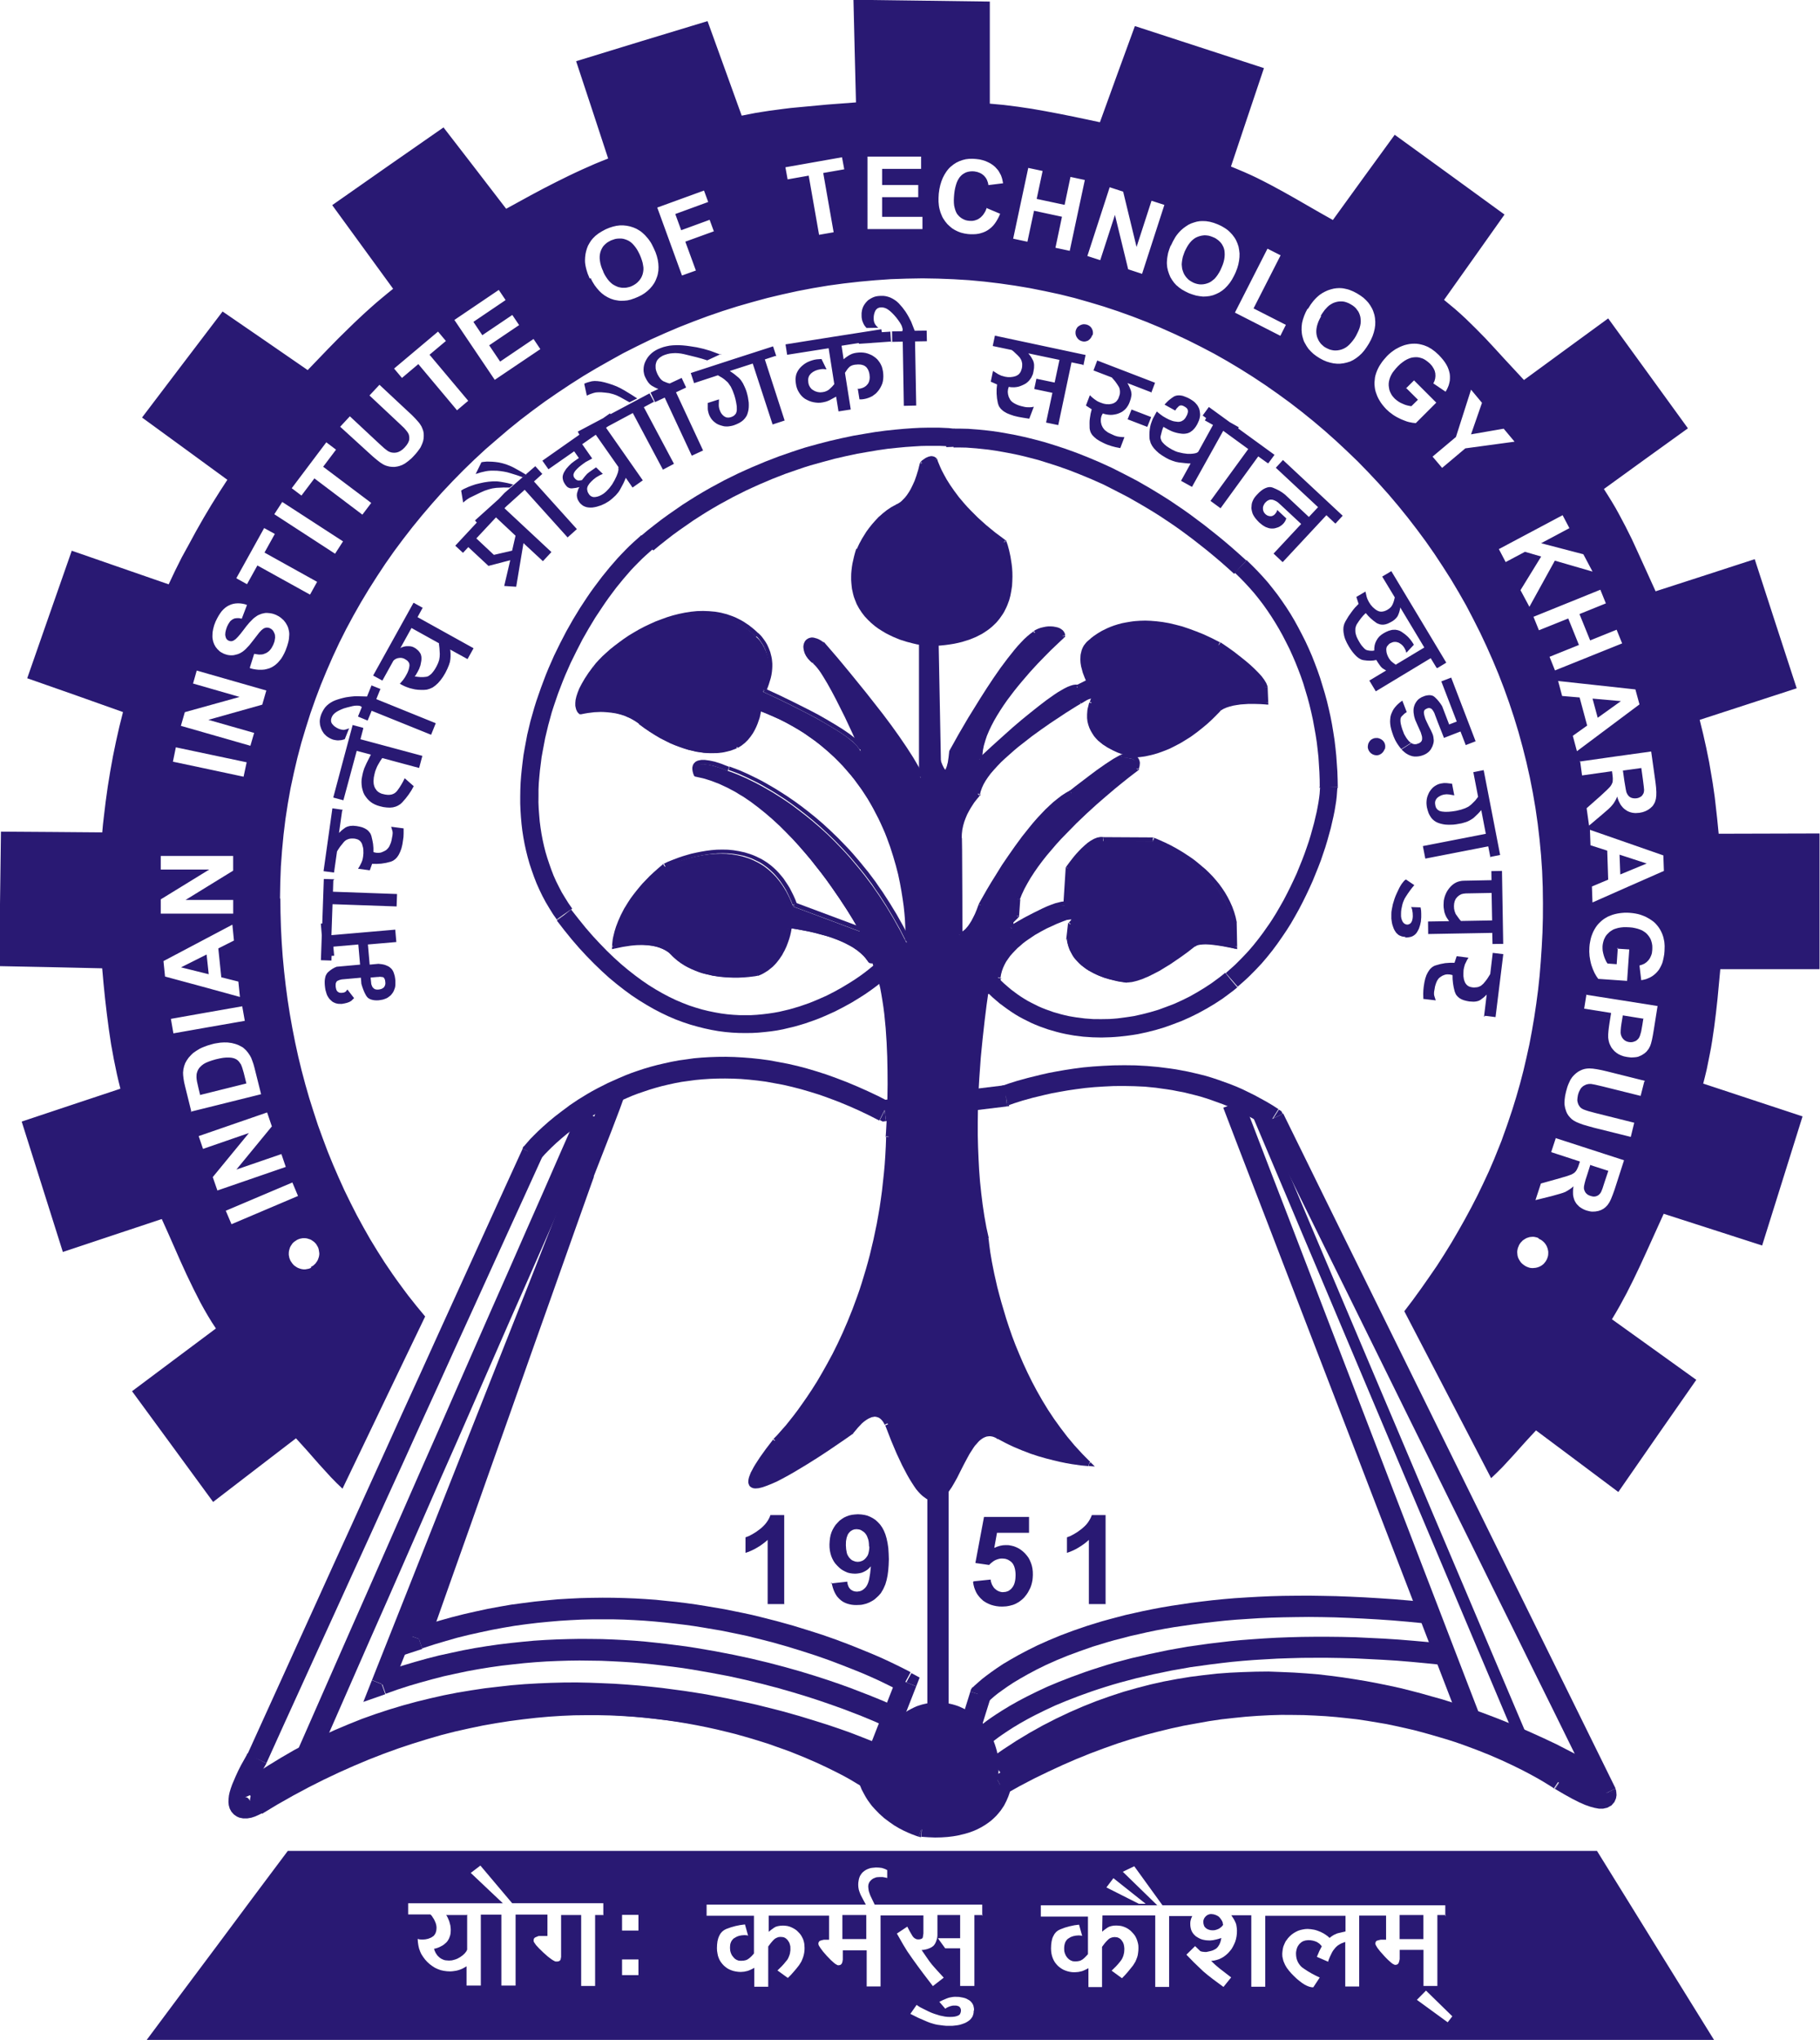 <?xml version="1.0" encoding="UTF-8" standalone="no"?>
<svg xmlns="http://www.w3.org/2000/svg" width="267.538" height="299.737" xmlns:dc="http://purl.org/dc/elements/1.1/" xmlns:cc="http://creativecommons.org/ns#" xmlns:rdf="http://www.w3.org/1999/02/22-rdf-syntax-ns#">
  <g fill="#291973" fill-rule="evenodd">
    <path d="M115.34 235.698h-2.496v-9.434l-.348.308-.373.283-.374.27-.4.246-.42.24-.43.21-.44.19-.47.16v-2.28l.5-.19.51-.27.54-.33.56-.41.28-.23.24-.23.23-.24.2-.25.19-.27.16-.27.14-.28.11-.3h2.03v13.11zm6.77-3.025l2.432-.27.052.347.102.297.065.14.07.117.17.206.1.077.11.077.23.116.26.065.28.025.38-.052.17-.052.17-.077.17-.11.16-.13.15-.14.14-.17.13-.21.12-.25.11-.31.09-.35.14-.84.11-1.03-.24.25-.25.23-.27.18-.28.15-.31.13-.31.07-.33.05-.34.02-.38-.02-.37-.05-.35-.09-.34-.15-.33-.17-.31-.2-.29-.25-.28-.28-.27-.3-.22-.32-.19-.36-.08-.18-.08-.2-.06-.19-.06-.21-.09-.42-.05-.45-.01-.46.03-.49.05-.45.09-.44.13-.41.17-.38.21-.37.23-.34.28-.31.29-.3.34-.25.33-.21.37-.17.39-.14.4-.09.43-.05.45-.03.49.03.47.07.22.05.22.06.41.17.4.21.19.13.18.12.35.32.33.36.29.41.26.48.22.54.18.61.14.66.11.74.05.79.03.85-.03.86-.06.79-.1.75-.14.67-.18.62-.12.28-.12.27-.13.26-.14.23-.14.24-.17.2-.17.19-.18.17-.36.33-.19.14-.21.13-.41.22-.45.18-.46.12-.25.05-.24.02-.51.02-.37-.01-.36-.04-.33-.07-.32-.09-.3-.12-.28-.14-.25-.17-.24-.2-.22-.22-.2-.23-.18-.28-.16-.3-.14-.32-.12-.35-.1-.36-.08-.4zm5.636-5.47l-.01-.296-.024-.27-.04-.27-.064-.232-.167-.438-.11-.192-.13-.18-.14-.154-.15-.12-.31-.2-.15-.07-.18-.05-.35-.04-.33.03-.15.05-.14.05-.27.17-.13.12-.11.13-.11.14-.09.18-.14.4-.09.49-.02.58.04.59.09.51.06.22.09.19.11.18.12.17.13.13.13.13.14.1.16.08.17.06.16.06.34.04.35-.04.32-.11.14-.08.14-.09.26-.26.22-.3.09-.19.06-.19.05-.22.04-.23.03-.25.01-.25zm15.38 5.15l2.497-.26.025.207.05.193.13.36.194.323.102.14.13.13.27.218.14.077.156.08.154.05.154.04.168.03h.167l.386-.04.34-.11.15-.09.15-.11.15-.13.13-.15.12-.16.11-.19.09-.2.07-.23.06-.26.04-.27.02-.28.01-.32-.01-.28-.03-.28-.04-.25-.06-.23-.07-.22-.09-.19-.05-.09-.05-.09-.07-.09-.07-.08-.14-.14-.16-.11-.15-.1-.17-.09-.19-.07-.18-.05-.41-.04-.27.01-.26.05-.26.08-.25.1-.23.13-.23.17-.23.19-.22.22-2.02-.29 1.27-6.77h6.62v2.33h-4.71l-.4 2.22.43-.18.42-.13.43-.08.43-.02.41.01.38.07.37.09.36.14.35.17.33.21.31.25.3.28.27.32.13.17.12.17.1.18.09.18.16.38.13.4.09.43.05.45.01.48-.02.4-.04.39-.04.19-.04.2-.1.36-.13.36-.17.33-.18.34-.22.33-.33.41-.18.18-.19.17-.39.3-.44.25-.22.1-.23.09-.49.13-.26.05-.26.04-.55.03-.44-.01-.42-.05-.4-.08-.39-.11-.35-.14-.35-.17-.31-.19-.15-.1-.14-.13-.27-.25-.24-.28-.22-.29-.18-.31-.15-.34-.13-.36-.1-.39-.07-.4zm19.434 3.345h-2.497v-9.434l-.347.308-.36.283-.387.27-.39.246-.41.24-.43.21-.45.19-.45.16v-2.28l.5-.19.51-.27.54-.33.56-.41.27-.23.25-.23.23-.24.2-.25.18-.27.16-.27.14-.28.12-.3h2.02v13.11zm-32.084-92.148l-.31.27-.81.67-.618.476-.734.54-.836.58-.952.604-1.056.644-1.17.643-1.25.644-1.35.61-.734.31-.734.29-1.505.53-.824.25-.81.23-.838.2-.836.2-.89.17-.89.13-.9.1-.94.09-.93.05-.97.01-.97-.01-.99-.05-1.01-.09-1-.13-1.02-.18-1.03-.22-1.03-.26-1.06-.3-1.06-.35-1.07-.4-1.08-.46-1.07-.51-1.08-.56-1.08-.62-1.11-.68-1.1-.73-1.09-.8-1.1-.86-1.1-.91-1.11-1.01-1.09-1.05-1.1-1.12-1.1-1.19-1.09-1.26-1.11-1.37-1.08-1.4 2.1-1.62 1.07 1.36 1.05 1.3 1.05 1.21 1.05 1.13 1.04 1.07 1.04 1 1.04.94 1.03.86 1.02.8 1.02.75 1.01.69 1.02.63.99.57.99.52.98.47.97.41.98.38.95.31.95.28.94.23.93.19.91.16.9.12.9.08.9.05h1.73l.84-.05.85-.08.82-.1.81-.12.78-.14.77-.18.76-.18.76-.22.71-.21 1.44-.5.65-.26.64-.27 1.27-.56 1.17-.6 1.06-.59.98-.59.89-.56.79-.54.67-.49.54-.42.77-.63.24-.22 1.77 1.97zm-48.596-8.392l-.58-.823-.554-.888-.528-.888-.476-.89-.45-.93-.41-.92-.375-.96-.335-.94-.322-.97-.27-.95-.244-.97-.218-.99-.18-.98-.155-.99-.117-.99-.09-1.01-.064-.99-.04-1.02v-1.01l.016-1.02.04-1.02.076-1.02.102-1.01.117-1.01.13-1.03.18-1.02.37-1.98.478-2 .56-1.97.31-.99.34-.98.34-.97.36-.96.36-.95.39-.95.81-1.84.89-1.82.92-1.77.98-1.73 1.01-1.66 1.04-1.58.54-.79.56-.77 1.1-1.46 1.13-1.39 1.14-1.31.59-.63.59-.61.58-.58.61-.57 1.14-1.02 1.76 1.98-1.12 1-.54.5-.54.54-.55.56-.55.58-1.08 1.25-1.07 1.31-1.06 1.42-.51.72-.5.74-1.01 1.52-.96 1.59-.93 1.63-.87 1.7-.85 1.72-.79 1.79-.36.88-.35.91-.35.91-.32.93-.32.94-.29.9-.52 1.9-.45 1.88-.36 1.9-.17.94-.12.97-.12.94-.09.95-.08.95-.04.94v.94l-.01.93.04.94.07.93.08.93.12.92.14.9.17.9.2.9.22.87.26.87.29.87.3.85.33.86.37.83.42.84.42.81.48.79.5.8.55.79-2.17 1.52z"/>
    <path d="M81.917 135.21l-.025-.04-.01-.014 2.175-1.518-.04-.052-2.098 1.622zm12.33-56.485l1.003-.838 1.017-.797 1.004-.773 1.03-.746 2.02-1.4 1.05-.67 1.02-.64 1.03-.61 1.03-.59 2.02-1.09 1.03-.51 1.02-.5 1.01-.46 1.01-.45 1.98-.83 1.97-.76 1.93-.67.96-.32.97-.31 1.84-.51 1.81-.47 1.75-.4 1.7-.36 1.64-.28 1.56-.26 1.49-.2 1.42-.15 1.31-.12 1.25-.09 1.14-.06 1.06-.02h1.77l1.34.06.85.09.41.11.76.61.17.49-2.62.39.16.44.68.59.07.01-.68-.07-1.17-.05h-1.69l-.98.02-1.11.07-1.17.08-1.27.12-1.34.14-1.45.21-1.49.25-1.55.27-1.65.35-1.69.39-1.74.47-1.8.5-.89.28-.91.31-1.85.64-1.9.74-1.91.81-.95.43-.98.45-.98.49-.96.48-1.97 1.07-.97.56-.99.59-.98.62-.98.63-1.97 1.37-.98.71-.97.75-.96.76-.99.82-1.68-2.04z"/>
    <path d="M94.21 78.75l-.105.09.142-.115 1.685 2.046.04-.04-1.763-1.98zm45.982-15.752l.258-.015h.72l1.145.025 1.532.116.926.09.992.116 1.08.154 1.172.206 1.248.23 1.313.285.694.167.722.18 1.453.386 1.507.463 1.595.52 1.64.59 1.7.67 1.75.74 1.8.82 1.84.93 1.88.98 1.91 1.1.96.58.99.61.99.63.99.67 1 .68 1 .71 1 .75 1.03.77 2.03 1.61 1.04.86 1.03.88 1.05.93 1.03.93-1.79 1.96-1.02-.92-1.01-.89-1.02-.86-.98-.81-2.01-1.58-.99-.74-.98-.72-.97-.68-.97-.65-.96-.64-.97-.61-.96-.58-.93-.55-1.84-1.05-1.84-.95-1.75-.89-1.73-.77-1.69-.7-1.63-.64-1.58-.56-1.52-.49-1.44-.45-1.42-.37-.67-.17-.64-.15-1.27-.27-1.19-.22-1.11-.19-1.03-.15-.93-.1-.86-.09-1.45-.11-1.06-.02h-.64l-.19.01-.11-2.65z"/>
    <path d="M138.93 64.516l.18 1.185 1.184-.05-.102-2.65 1.364 1.13-2.625.39zm44.35 17.824l.785.76.786.798.78.836.75.85.71.888.7.9.65.915.65.952.62.97.58.98.55 1 .54 1.03.52 1.03.48 1.04.47 1.08.42 1.07.41 1.09.38 1.1.34 1.11.34 1.12.31 1.13.27 1.13.26 1.16.22 1.14.19 1.14.18 1.16.14 1.17.12 1.17.16 2.3.04 1.18.02 1.12-2.65.02-.01-1.11-.04-1.1-.14-2.22-.12-1.11-.13-1.1-.17-1.1-.2-1.11-.2-1.08-.24-1.1-.26-1.08-.28-1.05-.32-1.07-.32-1.06-.36-1.04-.39-1.03-.4-1-.44-1.02-.45-.99-.49-.97-.5-.97-.53-.95-.54-.91-.58-.92-.59-.88-.61-.86-.64-.84-.66-.82-.69-.79-.71-.77-.72-.74-.76-.74 1.83-1.92z"/>
    <path d="M183.254 82.315l-.024-.024.05.06-1.827 1.92.014.02 1.79-1.95zm13.334 33.488l-.09 1.196-.078.7-.116.73-.128.76-.168.82-.386 1.68-.502 1.81-.295.98-.322.95-.335.99-.387 1.01-.82 2.02-.47 1.04-.49 1.04-.51 1.03-.54 1.04-.58 1.04-.6 1.04-.63 1-.35.52-.34.5-.69.99-.73.98-.77.96-.8.94-.85.9-.86.87-.45.43-.46.42-.9.79-1.75-2 .89-.79.41-.37.4-.39.81-.82.79-.84.74-.86.72-.9.7-.93.66-.94.33-.47.31-.47.61-.97.57-.98.56-.99.52-1 .49-.98.47-.99.44-.95.8-1.97.36-.95.33-.94.31-.91.27-.89.48-1.74.38-1.61.14-.72.13-.72.1-.67.07-.58.08-1.14 2.65.17z"/>
    <path d="M196.588 115.7v.104l-2.65-.168v.09l2.65-.025zm-14.724 29.395l-.514.424-.554.42-1.08.8-1.133.74-1.17.7-1.186.65-.618.31-.63.31-1.23.55-1.28.49-1.28.46-1.3.39-1.3.33-1.31.28-.67.11-.7.1-1.29.15-.7.06-.67.04-1.33.04-1.33-.03-1.33-.09-1.3-.16-.68-.12-.65-.12-.64-.14-.67-.17-1.25-.36-1.24-.44-.64-.26-.62-.27-1.16-.58-.63-.34-.57-.34-.58-.38-.58-.4-1.09-.8-1.06-.91-1.01-.97-.5-.53-.48-.54-.48-.57-.44-.57 2.08-1.63.41.53.42.5.42.49.41.44.93.88.93.8.99.74.47.32.52.33.5.3.51.27 1.08.54.53.23.53.21 1.12.4 1.15.33.57.14.58.13.58.1.55.09 1.2.15 1.21.09 1.19.01 1.22-.02.59-.04.59-.05 1.23-.16.61-.09.58-.09 1.22-.27 1.2-.31 1.18-.35 1.17-.43 1.18-.45 1.16-.53.55-.27.54-.27 1.1-.62 1.07-.65 1.05-.69 1.02-.75.48-.37.49-.4 1.68 2.05z"/>
    <path d="M181.903 145.068l.103-.09-.142.117-1.685-2.048-.03.025 1.75 1.994zm-36.228-3.32l-.193 1.016-.477 2.845-.297 2-.295 2.33-.295 2.61-.142 1.4-.142 1.47-.22 3.06-.09 1.59-.063 1.63-.05 1.66-.02 1.68v1.7l.04 1.72.07 1.72.09 1.72.13 1.72.18 1.72.21 1.71.26 1.68.3 1.67.18.82.18.81.03.23.08.67.16 1.06.24 1.43.17.82.18.9.45 1.99.28 1.09.31 1.15.72 2.42.43 1.26.45 1.3.5 1.33.56 1.35.58 1.36.64 1.38.69 1.39.74 1.38.8 1.39.84 1.36.9 1.35.96 1.34 1.02 1.31 1.07 1.29 1.14 1.25.59.6.61.61-.31-.03-.85-.08-1.33-.2-.81-.14-.91-.18-.97-.23-1.06-.27-1.1-.32-1.15-.39-.59-.22-.6-.23-1.22-.52-.62-.29-.63-.31-1.25-.65-.31-.16-.3-.12-.3-.07-.27-.02-.27.01-.27.04-.26.09-.24.1-.24.14-.24.18-.23.19-.22.22-.22.25-.22.26-.21.28-.21.31-.4.63-.38.69-.39.71-.37.72-.73 1.44-.37.67-.39.63-.38.55-.2.26-.21.23-.21.2-.21.18-.22.15-.22.13-.21.09-.23.06-.23.02-.24-.01-.25-.04-.25-.09-.26-.14-.27-.18-.28-.22-.29-.27-.3-.32-.31-.37-.31-.44-.32-.49-.34-.54-.34-.6-.73-1.39-.77-1.66-.4-.93-.43-1.01-.87-2.24-.06-.14-.21-.36-.17-.22-.19-.2-.25-.2-.3-.14-.32-.09-.19-.02h-.19l-.2.04-.21.05-.48.19-.25.16-.27.18-.28.22-.29.25-.31.31-.32.34-.7.83-.99.69-2.51 1.71-1.6 1.05-1.73 1.08-1.77 1.04-.85.49-.84.45-.79.42-.76.34-.7.28-.63.22-.54.12-.45.04-.19-.01-.17-.06-.13-.07-.11-.1-.06-.13-.05-.17v-.18l.03-.24.05-.26.11-.3.14-.33.18-.36.22-.41.26-.45.67-1.01.85-1.18 1.06-1.37.18-.18.5-.53.79-.88.48-.57.52-.66.59-.75.63-.84.66-.93.7-1 .72-1.09.75-1.18.75-1.26.76-1.37.77-1.45.76-1.51.74-1.62.73-1.7.72-1.79.69-1.88.33-.96.32-.99.31-1.01.31-1.04.3-1.06.28-1.07.53-2.23.49-2.31.2-1.18.2-1.21.18-1.23.16-1.26.28-2.56.12-1.32.09-1.33.07-1.35.05-1.38.06-.77.12-2.11.05-1.44.04-1.66.03-1.84-.01-1.96-.04-2.06-.09-2.1-.14-2.11-.11-1.05-.1-1.03-.13-1.02-.15-.99-.17-.97-.18-.93-.22-.89-.23-.85-.26-.8-.28-.75 8.49-.04 8.5-.02z"/>
    <path d="M145.983 141.812l-.193 1.017-.476 2.83-.283 1.99-.29 2.33-.29 2.61-.14 1.39-.14 1.46-.22 3.06-.09 1.58-.06 1.62-.05 1.66-.02 1.68v1.7l.04 1.72.07 1.71.09 1.72.13 1.71.18 1.72.21 1.7.25 1.67.3 1.67.18.81.18.81-.63.14-.18-.81-.18-.84-.29-1.67-.26-1.71-.2-1.72-.18-1.74-.13-1.73-.09-1.74-.06-1.72-.04-1.74V165l.03-1.7.05-1.66.07-1.632.09-1.595.22-3.06.14-1.48.15-1.405.3-2.61.3-2.33.3-2.04.48-2.843.19-1.02.63.114z"/>
    <path d="M145.327 182.07l.025.23.077.657.14 1.042.24 1.42.16.81.18.9.45 1.99.28 1.07.31 1.14.72 2.42.41 1.25.45 1.3.5 1.32.55 1.33.58 1.35.63 1.36.68 1.38.73 1.37.78 1.37.83 1.36.89 1.34.95 1.32 1 1.31 1.07 1.28 1.13 1.23.58.59.6.6-.45.46-.61-.61-.61-.62-1.15-1.26-1.08-1.29-1.02-1.33-.96-1.34-.9-1.36-.85-1.38-.8-1.4-.74-1.38-.7-1.4-.64-1.39-.58-1.36-.56-1.37-.5-1.33-.45-1.3-.42-1.28-.73-2.42-.31-1.14-.3-1.11-.45-2-.18-.91-.17-.83-.25-1.43-.16-1.08-.08-.67-.02-.23.64-.06z"/>
    <path d="M145.314 182.03l.014.078v-.04l-.644.065v.04l.63-.142zm14.762 33.398l-.322-.025-.862-.08-1.338-.19-.824-.143-.927-.192-.978-.233-1.068-.27-1.12-.322-1.172-.385-.592-.232-.617-.232-1.223-.515-.63-.29-.644-.32-1.25-.66.31-.57 1.23.65.63.31.6.28 1.21.5.6.23.58.21 1.14.38 1.1.31 1.04.27.96.23.9.18.81.14 1.32.19.84.08.31.03-.05.63z"/>
    <path d="M160.32 214.874l.618.605-.862-.06.052-.63-.258.54.45-.47zm-13.81-3.526l-.282-.142-.27-.103-.258-.052-.218-.02-.22.02-.23.03-.22.08-.206.09-.218.13-.232.17-.206.17-.206.22-.206.24-.22.24-.192.27-.193.3-.4.62-.372.68-.38.71-.37.72-.73 1.45-.38.68-.38.65-.39.57-.21.28-.22.23-.22.22-.23.21-.23.17-.25.14-.25.12-.28.08-.27.03-.31-.01-.28-.05-.29-.1-.29-.15-.29-.21-.31-.23-.3-.28-.31-.33-.32-.38-.31-.45-.33-.51-.34-.55-.35-.61-.73-1.39-.79-1.68-.4-.94-.42-1-.87-2.24.59-.24.88 2.24.43 1.01.39.91.77 1.65.73 1.38.34.59.33.54.31.47.3.43.29.36.29.31.28.25.26.2.25.17.22.13.22.06.19.04.18.02.19-.02.18-.05.18-.07.19-.1.19-.14.18-.17.19-.19.2-.22.17-.23.39-.54.37-.63.38-.66.73-1.43.37-.73.39-.71.39-.71.41-.63.21-.32.22-.3.23-.27.23-.26.22-.23.26-.2.27-.19.27-.17.27-.12.3-.1.32-.04.32-.02.31.03.33.08.33.13.32.15-.29.57z"/>
    <path d="M146.82 210.78h-.014l-.296.568.31-.567zm-16.77-1.413l-.05-.13-.193-.334-.142-.18-.168-.18-.206-.168-.23-.116-.27-.07-.13-.02h-.16l-.16.04-.17.02-.45.19-.23.13-.24.16-.27.2-.28.24-.29.31-.31.33-.69.82-.5-.4.71-.85.33-.36.31-.32.31-.27.31-.24.29-.2.3-.17.5-.21.27-.06.24-.04.23-.01.24.02.39.1.35.17.3.23.21.23.19.24.23.39.07.17-.58.27z"/>
    <path d="M130.642 209.11l-.01-.01-.58.27v-.016l.593-.243zm-5.314 1.594l-1.004.708-2.51 1.712-1.61 1.056-1.723 1.08-1.76 1.055-.86.49-.83.45-.81.424-.77.34-.7.28-.65.23-.57.14-.49.04-.28-.03-.2-.07-.2-.11-.18-.16-.1-.21-.08-.25v-.25l.03-.27.07-.29.12-.33.14-.36.2-.37.22-.42.27-.45.67-1.03.86-1.2 1.06-1.38.5.4-1.04 1.36-.85 1.19-.66 1-.26.44-.2.4-.18.34-.13.32-.1.27-.04.22-.02.19v.11l.04.1.01.05.05.04.07.02.13.04.1.01.41-.04.51-.12.61-.22.68-.27.76-.35.79-.41.83-.44.85-.49 1.75-1.05 1.73-1.08 1.58-1.04 2.51-1.71.99-.7.39.51z"/>
    <path d="M125.378 210.654l-.024.04-.025.014-.39-.514-.07.064.5.4zm-11.788.886l.18-.18.503-.515.77-.875.49-.553.515-.643.59-.746.633-.838.66-.926.69-.99.72-1.082.75-1.184.74-1.262.76-1.35.78-1.442.75-1.505.75-1.61.73-1.69.72-1.79.69-1.87.34-.97.32-.99.31-1.02.31-1.03.3-1.06.28-1.06.53-2.23.48-2.29.21-1.17.21-1.21.18-1.23.17-1.25.28-2.57.12-1.3.09-1.34.07-1.34.05-1.38.63.04-.05 1.37-.06 1.35-.09 1.35-.11 1.31-.28 2.57-.17 1.26-.18 1.23-.2 1.21-.21 1.18-.49 2.32-.53 2.24-.28 1.07-.29 1.05-.32 1.05-.3 1.01-.32 1-.33.97-.69 1.89-.72 1.79-.74 1.71-.75 1.62-.76 1.53-.78 1.45-.76 1.37-.74 1.27-.74 1.18-.74 1.1-.7 1.01-.65.93-.64.85-.59.75-.53.67-.5.56-.78.89-.52.52-.18.18-.45-.46z"/>
    <path d="M113.564 211.58l.04-.052-.015.014.45.462.02-.024-.5-.4zm16.626-44.49l.053-.773.117-2.098.05-1.45.04-1.66.025-1.83-.014-1.96-.04-2.05-.09-2.09-.14-2.11-.1-1.03-.1-1.03-.13-1.01-.15-.99-.16-.96-.17-.92-.22-.88-.23-.84-.25-.79-.27-.74.59-.24.29.76.26.81.25.86.22.9.18.94.17.96.16 1 .13 1.01.1 1.03.11 1.05.15 2.12.09 2.1.05 2.07.02 1.95-.04 1.85-.04 1.66-.05 1.45-.12 2.11-.05.77-.63-.05zm0 .01v-.01l.633.053-.632-.04z"/>
    <path d="M128.686 141.49v.644l8.494-.04 8.495-.024v-.643l-8.495.025-8.494.04z"/>
    <path d="M128.39 141.928l-.167-.438h.463v.644l.297-.438-.592.232zm17.285-.5h.385l-.077.384-.63-.116.322.374v-.643z"/>
    <path d="M147.644 79.638l.193.592.192.695.2.9.16 1.08.06.58.02.31.02.31.01.63-.02.656-.04.67-.09.67-.13.68-.19.67-.25.67-.14.34-.16.32-.17.33-.2.31-.43.62-.24.3-.26.3-.29.29-.3.27-.32.27-.34.25-.36.25-.39.23-.41.22-.44.22-.45.2-.49.18-1.05.33-.55.14-.6.12-.62.11-.65.09-.67.06-.71.05.17 8.68.17 8.69.06.18.16.42.11.24.13.24.13.22.15.17.16.09.07.03.07-.02.07-.04.09-.06.08-.1.07-.14.15-.38.06-.27.08-.31.06-.36.06-.41.11-.99.35-.62.94-1.67 1.41-2.42.84-1.39.9-1.45.97-1.51.99-1.49 1-1.45 1.03-1.38.99-1.26.49-.56.48-.53.46-.48.45-.44.44-.36.41-.31.32-.19.34-.15.34-.13.35-.09.36-.06.33-.04h.35l.32.02.3.05.29.07.25.11.2.13.18.15.13.17.09.2.03.21-.53.49-1.41 1.34-.94.94-1.04 1.09-1.11 1.21-1.15 1.33-.57.7-.56.71-.56.72-.55.75-.51.75-.51.76-.46.75-.43.76-.4.77-.36.76-.31.75-.26.75-.21.73-.14.72-.08.69v.69l1.89-1.75 2-1.79 1.14-1 1.21-1.03 1.23-1.02 1.24-.98 1.19-.9 1.13-.8.53-.34.5-.29.46-.26.44-.22.39-.15.35-.11.3-.04.24.03 1.66-.82-.09-.18-.22-.49-.27-.72-.11-.42-.12-.45-.08-.46-.03-.24-.01-.24.01-.49.02-.23.05-.24.07-.23.07-.23.1-.22.11-.22.16-.2.16-.21.19-.18.22-.16.28-.27.36-.28.24-.16.27-.19.66-.38.8-.4.46-.19.49-.18.54-.17.56-.16.61-.13.65-.12.34-.04.34-.04.72-.05.75-.02.8.02.84.07.86.1.92.15.94.22.98.26 1.03.34 1.06.39 1.1.45 1.15.53 1.17.6.99.67 1.02.73 1.18.92.61.51.61.51.57.53.53.53.48.51.39.5.28.48.106.23.06.21.09 2.25-.78-.05-.85-.03h-1.03l-1.13.08-.29.04-.28.04-.55.1-.54.13-.5.17-.46.19-.41.25-.25.28-.71.74-.5.49-.62.56-.7.59-.78.62-.86.63-.94.61-.5.3-.52.28-.526.29-.54.26-.553.25-.57.22-.58.21-.59.18-.604.16-.62.13-.63.09-.63.06-.377-.06-.42-.09-.53-.14-.62-.2-.68-.24-.71-.32-.72-.38-.69-.45-.32-.27-.33-.27-.29-.31-.27-.32-.23-.36-.22-.38-.18-.4-.14-.43-.106-.45-.05-.48v-.5l.04-.54.04-.27.06-.28.16-.59.12-.28.08-.26-.02-.23-.05-.09-.07-.06-.14-.02-.19.03-.26.08-.32.14-.4.22-.49.31-.61.36-.7.44-.93.58-2.31 1.53-1.3.92-1.36.99-1.35 1.06-.68.54-.66.55-.63.57-.62.57-.59.57-.55.57-.52.56-.48.57-.42.56-.36.56-.31.54-.24.53-.18.51-.07.26-.04.25-.11.13-.33.37-.45.58-.51.79-.26.46-.26.5-.23.53-.21.57-.17.6-.13.63-.08.66-.01.34v.33l.02 1.66.02 2.1.02 4.695.02 5.7.063-.01.19-.05.29-.17.384-.31.22-.23.23-.29.24-.35.27-.42.26-.5.28-.57.27-.66.29-.76.32-.58.89-1.56.62-1.05.75-1.2.824-1.32.93-1.36.99-1.42 1.04-1.42 1.11-1.39.57-.67.58-.65.58-.63.58-.59.59-.57.59-.53.59-.47.59-.45.6-.39.6-.33.8-.63 1.94-1.48 1.19-.89 1.24-.86 1.19-.78.55-.32.51-.29.13-.02.34-.03.46-.01.24.03.26.04.25.06.22.11.19.14.09.09.068.094.1.23.024.13.01.15-.02.33-.12.41-.62.46-.74.57-.94.76-1.15.93-1.27 1.08-1.41 1.22-1.47 1.35-1.5 1.44-1.5 1.53-.75.79-.72.8-.71.82-.68.82-.65.83-.62.84-.58.84-.54.85-.49.83-.44.82-.386.82-.32.82-.17 2.4-.83.84v.91l.27-.16.73-.42 1.07-.605 1.28-.67 1.35-.67.67-.3.64-.26.59-.21.55-.14.25-.05.22-.03h.19l.18.03.335-5.26.14-.2.39-.52.58-.74.36-.41.378-.41.41-.41.43-.4.43-.36.45-.31.44-.26.44-.17.41-.076h.2l.2.03 7.23.04.45.18 1.2.53.81.4.92.5.49.28.5.31 1.04.68.53.39.53.41 1.04.89.5.49.5.515.47.54.46.57.436.59.41.62.37.66.35.67.31.71.27.73.214.76.09.39.09.4.08 3.5-.84-.18-.86-.17-.5-.08-.52-.08-.53-.06-.53-.05-.52-.02-.47.01-.22.01-.202.015-.2.04-.18.04-.16.05-.14.06-.12.07-.09.09-1.04.81-.53.39-.62.44-1.42.96-.77.48-.8.47-.83.43-.81.4-.42.18-.4.17-.77.26-.74.18-.69.07-.33-.04-.87-.14-.59-.13-.67-.17-.73-.22-.76-.28-.37-.17-.39-.18-.75-.41-.38-.24-.34-.26-.35-.27-.33-.31-.31-.32-.3-.33-.26-.37-.11-.2-.12-.206-.22-.41-.16-.45-.14-.48-.1-.49.25-2.17.21-.21.18-.2.13-.23.03-.1-.01-.09-.04-.07-.1-.06-.16-.04h-.22l-.3.04-.39.06-.39.14-1.05.42-.7.31-.8.37-.84.45-.89.512-.89.59-.44.31-.44.33-.41.36-.41.36-.38.386-.38.4-.35.41-.3.44-.3.45-.24.46-.22.47-.18.5-.13.51-.09.53-.04.27-.06.25-.08.22-.09.21-.12.21-.15.17-.14.17-.17.15-.16.13-.19.12-.42.2-.46.16-.52.11-.56.06-.59.01-.62-.02-.63-.05-.67-.09-.67-.11-.67-.13-.69-.16-1.36-.35-1.3-.4-1.21-.4-1.09-.38-.91-.36-.69-.28-.62-.25-.53-.33-1.21-.71-.68-.36-.62-.28-.27-.1-.23-.08-.2-.01-.12.02-.05.02-.04-.02-.1-.08-.27-.37-.22-.28-.3-.33-.4-.37-.5-.41-.62-.42-.37-.22-.42-.22-.45-.24-.49-.22-.54-.23-.58-.22-.63-.22-.68-.2-1.54-.41-.85-.19-.92-.18-.98-.18-1.05-.16-.02.23-.12.63-.1.42-.14.49-.18.53-.22.564-.27.58-.17.3-.17.29-.4.59-.22.28-.23.28-.26.27-.27.26-.29.25-.31.25-.33.22-.35.205-.37.18-.4.17-.35.06-.94.12-.65.05-.76.04h-.85l-.915-.04-.98-.09-1-.15-1.02-.23-.51-.14-.51-.18-.51-.2-.5-.22-.51-.24-.49-.27-.48-.31-.46-.33-.44-.37-.22-.2-.22-.21-.09-.12-.3-.29-.24-.18-.3-.19-.37-.19-.45-.19-.54-.17-.62-.14-.7-.09-.8-.05-.9.01-.47.04-.52.05-1.12.17-1.22.27.01-.26.08-.73.05-.244.05-.27.16-.62.22-.69.3-.78.374-.85.49-.93.59-.98.336-.5.373-.51.41-.53.44-.54.47-.55.51-.55.56-.57.59-.57.64-.57.68-.58.62-.3.73-.3.95-.36.55-.18.61-.18.63-.18.68-.153.69-.14.73-.13.76-.09.77-.06.8-.02.8.02.794.08.81.13.8.18.8.25.4.15.38.17.78.39.37.22.38.24.36.27.36.29.35.31.35.34.34.36.33.39.31.4.31.434.29.45.29.48.27.52.26.53.25.58.23.59 9.82 3.67-.5-.89-.6-1.01-.836-1.33-1.04-1.58-1.23-1.78-.68-.95-.73-.98-1.58-2-.85-1.01-.89-1.02-.91-1-.97-.99-.98-.98-1.02-.94-1.054-.91-1.07-.86-1.1-.83-1.12-.76-.58-.34-.56-.35-1.17-.62-1.19-.555-1.19-.46-.6-.19-.61-.18-1.22-.27-.06-.15-.11-.36-.03-.22v-.24l.05-.23.05-.1.06-.1.09-.11.11-.09.13-.08.14-.06.18-.04.21-.04h.5l.65.08.37.08.41.1.96.294.53.2.59.23.72.26.85.33 1.14.5 1.39.68.77.41.82.46.88.51.9.56.95.62.49.33.5.35 1 .75 1.04.8 1.06.86 1.08.93 1.1 1 .54.53.55.54 1.09 1.13.554.59.55.62 1.09 1.29.55.67.54.68 1.08 1.44.53.76.53.76 1.05 1.61 1.01 1.69.99 1.77.96 1.86v-.3l.01-.826-.05-1.3-.04-.81-.08-.92-.1-.99-.14-1.07-.18-1.14-.22-1.21-.27-1.26-.33-1.32-.38-1.35-.44-1.39-.52-1.41-.284-.72-.31-.71-.32-.72-.35-.72-.74-1.45-.4-.72-.42-.7-.45-.71-.48-.71-1.01-1.4-.55-.68-.58-.68-.59-.67-.63-.653-.65-.652-.69-.63-.705-.62-.75-.62-.77-.6-.8-.57-.82-.57-.87-.54-.89-.52-.93-.51-.97-.49-1.01-.45-1.03-.44-1.065-.41-.01.17-.09.46-.06.31-.09.36-.28.82-.19.45-.1.22-.12.23-.27.468-.32.45-.36.44-.43.41-.46.378-.54.34-.247.13-.72.26-.53.14-.32.06-.34.06-.36.04-.39.04-.86.01-.48-.01-.49-.04-1.06-.16-.57-.13-.59-.14-.62-.2-.64-.22-.67-.26-.68-.3-.71-.35-.73-.39-.76-.43-.77-.49-.8-.54-.81-.61-.14-.11-.18-.13-.25-.165-.31-.19-.385-.22-.45-.21-.52-.22-.59-.19-.66-.16-.72-.13-.8-.07-.41-.03-.44-.017-.93.04-.99.11-.52.09-.54.11-.06-.06-.08-.09-.08-.13-.08-.18-.06-.23-.02-.13-.026-.15v-.34l.04-.4.1-.46.17-.526.24-.59.35-.68.43-.76.56-.84.68-.91.4-.49.45-.5.49-.5.54-.52.57-.5.62-.5.65-.49.67-.49.7-.477.73-.45.76-.44.79-.42.8-.39.82-.38.83-.32.83-.31.86-.252.87-.22.86-.18.87-.13.86-.09.88-.02.85.024.86.08.84.14.84.22.81.27.4.17.4.18.39.21.39.22.75.49.73.58.34.32.35.33.16.14.16.15.21.23.22.3.24.36.24.428.104.237.118.24.1.27.09.28.08.3.08.31.05.32.04.35.02.36v.3l-.03.38-.04.4-.06.423-.11.42-.27.91-.18.48-.22.49.55.26 1.45.67 2.1 1.02 1.2.61 1.25.64 1.27.67 1.25.71 1.2.71 1.11.69.99.68.42.34.4.32.35.32.28.3.23.3.1.13.08.14.19.33.04.04-.01-.06-.1-.32-.24-.59-.8-1.8-1.12-2.36-1.27-2.55-.65-1.25-.66-1.17-.63-1.04-.3-.46-.29-.42-.27-.36-.26-.31-.23-.24-.21-.18-.2-.14-.17-.16-.31-.32-.24-.35-.17-.35-.11-.35-.05-.34-.01-.16.01-.15.06-.285.06-.13.07-.12.08-.1.1-.09.11-.07.12-.06.14-.04.14-.024h.17l.17.03.38.1.21.09.22.12.49.32 1.85 2.15.91 1.09 1.04 1.25 2.33 2.87 1.24 1.57 1.24 1.59 1.23 1.64 1.16 1.6 1.07 1.57.97 1.49.43.71.39.68.35.66.29.6V94.5l-.55-.09-.63-.15-.81-.214-.94-.3-.5-.2-.51-.22-.53-.245-.54-.28-.528-.31-.53-.33-.52-.37-.5-.42-.47-.45-.45-.49-.41-.53-.375-.58-.33-.62-.27-.67-.13-.34-.104-.37-.155-.76-.05-.4-.04-.41-.02-.44v-.44l.02-.46.04-.46.06-.49.08-.49.23-1.04.16-.54.16-.55.09-.19.24-.54.42-.78.28-.46.32-.5.37-.52.42-.54.46-.53.5-.53.28-.25.28-.26.6-.47.65-.44.35-.19.36-.19.11-.04.28-.16.2-.14.23-.19.24-.23.28-.31.29-.36.29-.44.16-.24.15-.27.29-.59.3-.67.284-.79.26-.86.24-.98.19-.19.23-.16.27-.18.32-.14.15-.04.17-.02.15.01.154.05.15.09.14.13.09.27.31.78.26.55.33.64.41.74.51.81.61.87.72.94.82.99.47.52.49.52 1.07 1.07 1.21 1.1 1.35 1.09.73.56.77.57z"/>
    <path d="M147.94 79.535l.205.606.194.72.2.92.17 1.08.07.61.02.32.02.31.01.64-.02.67-.04.7-.11.7-.13.7-.18.68-.26.7-.16.37-.16.32-.17.34-.21.34-.44.63-.26.32-.27.31-.3.29-.3.28-.35.29-.34.25-.39.26-.39.25-.43.22-.45.23-.48.2-.5.2-1.06.33-.57.14-.62.13-.62.1-.66.09-.69.07-.71.05-.06-.63.7-.05.66-.06.63-.09.62-.1.58-.11.54-.15 1.01-.31.47-.18.43-.18.43-.22.4-.21.37-.23.34-.23.32-.23.31-.26.28-.27.28-.27.25-.28.23-.29.41-.59.18-.3.16-.31.15-.31.13-.31.24-.65.16-.64.13-.67.09-.64.04-.66.01-.65-.02-.61-.03-.29-.03-.29-.07-.57-.17-1.07-.21-.88-.18-.68-.2-.57.6-.22z"/>
    <path d="M137.978 94.49l-.643.01.167 8.674.168 8.688.642-.015-.166-8.687-.168-8.674z"/>
    <path d="M137.618 94.18l-.283.026v.296l.643-.01-.295.322-.065-.63zm.682 17.58l.052.168.154.4.103.22.11.217.11.194.09.11.1.05-.07-.01h-.03l.04-.02.04-.07.05-.09.14-.36.06-.25.08-.3.05-.35.06-.4.11-.99.63.09-.12.99-.07.42-.07.37-.08.32-.08.29-.17.41-.11.18-.11.15-.16.1-.16.08-.16.02-.22-.05-.22-.13-.21-.23-.16-.24-.14-.27-.12-.26-.16-.42-.06-.2.62-.2z"/>
    <path d="M137.67 111.865v.05l.015.04.617-.194.01.09-.643.02zm1.956-1.675l.347-.616.94-1.686 1.415-2.42.863-1.39.9-1.455.97-1.518.99-1.493 1.02-1.467 1.02-1.364 1.01-1.27.49-.58.49-.53.47-.49.47-.43.45-.37.43-.32.39.52-.41.31-.41.35-.45.43-.45.48-.48.52-.47.57-.99 1.25-1.01 1.35-1 1.46-.99 1.48-.95 1.51-.9 1.46-.85 1.38-1.41 2.42-.94 1.68-.35.62-.55-.32z"/>
    <path d="M139.587 110.308l.015-.065.025-.052.553.33.04-.11-.63-.09zm12.303-17.543l.335-.206.36-.17.386-.14.38-.09.39-.08.36-.04h.36l.35.02.34.06.32.07.29.11.25.15.23.18.17.22.13.27.04.25-.64.07-.01-.16-.06-.12-.09-.12-.13-.09-.15-.11-.21-.09-.25-.05-.25-.05-.29-.03h-.32l-.32.04-.32.06-.32.07-.32.11-.29.14-.31.19-.33-.56z"/>
    <path d="M151.865 92.778l-.01.01.04-.025.334.554.02-.025-.39-.515zm4.582.9l-.528.49-1.41 1.338-.93.94-1.05 1.08-1.11 1.21-1.14 1.326-.57.683-.57.707-.54.708-.56.746-.52.747-.49.746-.46.74-.43.74-.4.76-.35.74-.31.73-.24.72-.21.72-.14.69-.07.66v.67h-.65v-.7l.08-.74.14-.73.22-.76.25-.76.32-.77.36-.78.42-.79.44-.77.47-.76.5-.77.51-.75.57-.76.56-.72.57-.71.58-.71 1.15-1.34 1.1-1.21 1.06-1.1.94-.95 1.4-1.33.53-.49.45.46z"/>
    <path d="M156.55 93.408l.024.156-.13.114-.45-.463-.09.27.643-.077zm-12.613 17.954l1.892-1.75 1.99-1.79 1.14-1.016 1.21-1.03 1.25-1.016 1.23-.98 1.19-.912 1.13-.798.54-.36.51-.297.47-.27.46-.23.41-.155.38-.116.36-.052.27.024-.07.643-.21-.025-.24.04-.31.09-.36.142-.42.206-.45.258-.51.283-.52.35-1.12.79-1.19.9-1.24.98-1.22 1.01-1.21 1.03-1.13 1.01-2 1.79-1.89 1.75-.44-.47z"/>
    <path d="M143.834 111.595v.746l.54-.5-.437-.47.54.24h-.643zm14.414-10.94l.283.58 1.67-.824-.28-.58-1.66.83z"/>
    <path d="M158.35 101.26l.104.014.077-.04-.28-.58.17-.04-.06.644zm1.417-.992l-.103-.192-.22-.503-.28-.734-.118-.45-.128-.48-.077-.48-.02-.27-.01-.27.02-.52.03-.26.07-.27.06-.26.09-.25.12-.26.13-.23.17-.22.2-.25.21-.2.25-.18.39.51-.21.15-.18.17-.14.18-.13.16-.1.19-.09.19-.07.2-.05.2-.05.23-.02.19v.68l.02.22.08.46.12.42.1.4.27.7.21.46.09.18-.57.29z"/>
    <path d="M160.192 100.41l.295-.142-.154-.296-.566.296.142-.437.28.58zm-.104-6.358l.285-.282.384-.297.246-.167.295-.206.67-.4.81-.398.49-.206.488-.18.567-.18.58-.155.616-.12.65-.11.34-.05.36-.04.73-.05.76-.02.81.03.85.07.89.11.92.16.94.22 1 .26 1.04.35 1.05.39 1.12.45 1.16.54 1.17.6-.28.58-1.17-.6-1.14-.53-1.08-.44-1.06-.38-1.01-.33-.97-.24-.93-.22-.9-.15-.85-.1-.82-.07-.77-.02-.74.02-.71.05-.35.04-.31.04-.65.12-.59.13-.54.14-.53.17-.49.18-.43.18-.79.39-.64.38-.26.18-.23.15-.35.27-.27.27-.44-.48z"/>
    <path d="M160.5 94.542l.08-.052-.053.04-.44-.477.026-.025.385.516zm18.88-.182l.99.67 1.032.734 1.183.927.63.51.62.53.565.53.54.54.49.53.398.53.31.51.115.29.077.22-.618.2-.065-.19-.076-.19-.27-.43-.36-.47-.46-.5-.53-.52-.55-.52-.6-.51-.6-.49-1.17-.91-1.02-.72-.99-.67.38-.53z"/>
    <path d="M179.34 94.336l.04.024-.372.528.05.025.284-.58zm7.004 6.59l-.645.023.09 2.25.64-.03-.09-2.25z"/>
    <path d="M186.33 100.848l.015.04v.04l-.645.023.015.09.618-.19zm-.244 2.662l-.785-.05-.82-.024h-1.01l-1.12.076-.25.04-.28.04-.54.09-.51.13-.47.153-.42.18-.4.232-.34-.54.44-.258.49-.21.54-.18.55-.13.57-.11.3-.04.3-.04 1.15-.08 1.06-.02.86.04.8.05-.05.63z"/>
    <path d="M186.434 103.176l.01.362-.36-.025.052-.63-.35.322.645-.025zm-6.924 1.146l-.246.297-.72.73-.502.49-.618.56-.707.59-.798.63-.88.64-.96.6-.51.31-.53.28-.54.28-.54.27-.58.24-.58.22-.59.21-.61.18-.62.15-.65.14-.64.09-.63.07-.08-.64.62-.07.62-.09.6-.13.59-.15.58-.17.57-.21.56-.22.54-.23.52-.26.52-.28.5-.27.49-.3.92-.59.85-.62.77-.62.69-.58.6-.56.5-.49.7-.72.23-.29.47.43z"/>
    <path d="M179.098 103.833l-.04.025-.024.024.476.438-.064.052-.348-.54zm-12.11 7.504l-.374-.077-.425-.09-.55-.143-.65-.193-.7-.256-.72-.335-.75-.4-.72-.463-.35-.282-.34-.283-.31-.323-.28-.334-.25-.387-.23-.39-.2-.42-.16-.46-.12-.47-.06-.51v-.54l.04-.56.04-.28.08-.3.15-.61.62.18-.16.6-.07.26-.04.25-.04.53v.45l.05.45.1.41.13.4.17.37.2.35.2.34.26.3.28.31.31.26.29.25.68.44.69.37.68.31.67.25.6.18.51.14.4.09.36.06-.11.63z"/>
    <path d="M167.09 111.337l-.064.014-.04-.01.117-.63h-.09l.077.63zm-6.91-8.187l.102-.257.064-.193-.015-.13.07.093h.01-.01l-.13.014-.21.065-.29.13-.37.218-.49.295-.35-.54.5-.31.42-.232.35-.154.3-.09.27-.03.26.02.18.11.16.28.02.33-.09.32-.13.31-.58-.27z"/>
    <path d="M160.165 103.19v-.024l.015-.01.578.27.025-.052-.62-.18zm-1.273.192l-.617.362-.696.436-.92.58-2.31 1.53-1.29.903-1.37.99-1.35 1.056-.67.52-.65.55-.63.56-.62.55-.6.56-.54.56-.5.55-.48.55-.41.55-.35.52-.3.52-.23.5-.17.47-.07.23-.04.24-.63-.11.04-.25.07-.3.19-.54.25-.55.31-.57.37-.57.43-.58.49-.58.52-.58.55-.58.59-.57.63-.57.63-.57.66-.56.7-.54 1.35-1.06 1.38-1 1.3-.91 2.31-1.53.92-.59.69-.44.62-.36.35.54zm0 0l-.347-.54.347.54z"/>
    <path d="M144.053 116.91l-.116.116-.308.36-.44.565-.5.78-.25.44-.26.49-.22.52-.2.53-.17.59-.13.61-.07.63-.01.31v.34h-.65v-.33l.01-.36.08-.68.13-.64.18-.63.22-.59.23-.55.27-.52.27-.47.51-.8.46-.59.34-.4.13-.13.46.45z"/>
    <path d="M144.13 116.74l-.014.105-.065.064-.46-.46-.09.17.63.11zm-2.728 6.424l.025 1.66.01 2.098.025 4.698.014 5.7h-.644l-.015-5.7-.024-4.698-.01-2.085-.025-1.66.644-.015z"/>
    <path d="M140.758 123.164v.014l.644-.014h-.644zm.362 13.834h.014l.154-.04.23-.128.362-.283.194-.22.218-.256.23-.33.26-.41.257-.49.27-.54.27-.65.28-.76.59.23-.29.78-.29.68-.29.58-.27.52-.29.44-.26.37-.25.3-.24.26-.43.34-.35.19-.25.07-.12.03-.06-.64z"/>
    <path d="M140.835 137.32v.36l.347-.04-.063-.643.36.322h-.65zm3.037-4.478l.323-.592.887-1.558.63-1.054.747-1.198.82-1.326.93-1.364 1-1.428 1.04-1.416 1.12-1.402.56-.682.58-.657.59-.63.58-.605.6-.567.59-.54.6-.477.6-.462.62-.4.59-.334.32.553-.58.335-.58.372-.58.44-.58.463-.58.526-.59.55-.57.59-.58.62-.58.65-.56.65-1.11 1.39-1.03 1.4-.99 1.41-.93 1.35-.81 1.31-.75 1.19-.62 1.04-.89 1.56-.32.58-.56-.32z"/>
    <path d="M143.86 132.88l.01-.05v.014l.553.323.025-.052-.592-.233zm13.41-16.705l.81-.642 1.944-1.48 1.185-.888 1.23-.864 1.19-.78.58-.33.51-.28.31.57-.52.28-.54.31-1.18.78-1.24.86-1.17.88-1.94 1.48-.8.64-.4-.5z"/>
    <path d="M157.63 116.703l.025-.014.015-.02-.4-.51.04-.03.323.55zm7.207-5.83l.142-.04.36-.024.47-.02.28.02.28.05.28.08.28.13.23.16.13.14.1.12.11.28.05.2.01.18-.04.4-.12.44-.62-.18.1-.38.02-.3-.01-.11-.02-.05-.08-.19-.04-.04-.04-.05-.15-.1-.17-.08-.21-.05-.22-.04-.22-.03-.44.01-.32.02-.1.02-.11-.63z"/>
    <path d="M164.735 110.898l.025-.014.077-.015.103.63.102-.04-.307-.57zm2.585 2.292l-.616.463-.734.566-.927.74-1.144.93-1.27 1.08-1.41 1.22-1.47 1.34-1.51 1.44-1.5 1.53-.75.77-.72.79-.7.82-.69.81-.64.81-.62.83-.57.82-.54.83-.48.82-.44.81-.38.81-.32.81-.61-.22.33-.84.38-.85.45-.84.49-.85.55-.85.58-.85.63-.85.66-.82.69-.84.71-.84.72-.8.76-.79 1.5-1.55 1.51-1.44 1.48-1.35 1.4-1.22 1.27-1.09 1.16-.93.94-.76.73-.57.62-.46.4.5z"/>
    <path d="M167.438 113.023l-.025.102-.09.065-.4-.502-.1.154.617.18zm-17.465 19.162l-.643-.04-.168 2.407.644.04.167-2.408z"/>
    <path d="M149.343 132.056l-.01.025v.07l.642.04-.024.09-.6-.22zm.36 2.742l-.45-.463-.837.836.45.47.837-.83z"/>
    <path d="M149.806 134.593l-.015.114-.08.09-.45-.462-.09.218.65.04zm-1.48.81h.643v.914h-.65v-.913z"/>
    <path d="M148.416 135.17l-.09.092v.142h.643l-.11.23-.45-.463zm.064.876l.27-.166.734-.426 1.08-.618 1.288-.67 1.352-.667.682-.31.656-.26.618-.22.566-.14.283-.07.23-.03h.23l.19.02-.07.64-.17-.03h-.16l-.21.02-.21.05-.53.13-.58.2-.63.24-.65.29-1.35.67-1.26.66-1.07.6-.72.42-.27.17-.34-.56z"/>
    <path d="M148.326 136.317v.58l.488-.297-.334-.554.49.27h-.644zm7.992-3.514l.63.052.335-5.25-.63-.052-.335 5.25z"/>
    <path d="M156.6 133.15l.323.04.025-.335-.63-.052.347-.295-.064.643zm.103-5.75l.156-.22.38-.515.59-.76.36-.425.38-.412.41-.424.45-.412.43-.374.46-.32.47-.27.49-.194.46-.09h.27l.22.025-.08.64-.21-.03h-.14l-.35.06-.39.15-.42.23-.42.29-.41.35-.42.38-.4.41-.37.39-.35.41-.58.73-.38.5-.14.2-.52-.37z"/>
    <path d="M156.653 127.553v-.09l.05-.064.528.37.06-.17-.63-.05zm5.572-4.543v.642l7.234.04v-.645l-7.24-.04z"/>
    <path d="M162.186 123.652h.04v-.643h.04l-.078.64zm7.374-.578l.477.18 1.21.54.824.4.92.502.5.295.51.31 1.06.7.54.39.53.43 1.07.9.51.49.52.53.49.56.48.58.44.61.42.63.39.67.35.68.33.74.28.76.22.76.09.42.09.4-.63.13-.09-.4-.08-.36-.21-.74-.26-.71-.3-.69-.34-.65-.36-.63-.41-.6-.42-.59-.45-.55-.48-.54-.49-.5-.49-.47-1.03-.87-.51-.41-.52-.37-1.03-.68-.49-.29-.47-.28-.91-.5-.79-.39-1.19-.52-.44-.17.22-.6z"/>
    <path d="M169.46 123.047h.038l.064.025-.218.605.116.015v-.645zm12.314 12.523l-.643.015.08 3.5.65-.014-.07-3.5z"/>
    <path d="M181.76 135.506l.016.064-.643.015v.052l.63-.13zm-.308 3.874l-.824-.167-.86-.168-.49-.077-.527-.077-.51-.06-.51-.05-.5-.02-.45.02-.21.02-.19.02-.16.03-.15.04-.13.04-.1.06-.07.04-.06.06-.45-.46.12-.1.16-.09.18-.09.2-.06.2-.04.22-.04.22-.01.25-.01.5-.01.52.03.54.05.53.06.54.08.5.08.86.17.85.18-.14.62z"/>
    <path d="M181.85 139.07l.01.4-.41-.09.142-.618-.386.322.643-.015zm-6.202 0l-1.043.812-.527.385-.63.45-1.417.966-.78.476-.8.49-.83.43-.82.41-.44.18-.41.18-.78.26-.78.19-.69.07-.07-.63.66-.08.72-.18.75-.25.39-.17.4-.17.8-.4.81-.43.79-.48.77-.47 1.4-.97.62-.44.52-.37 1.04-.81.4.5z"/>
    <path d="M175.674 139.045l-.025.024-.4-.51-.03.01.45.46zm-10.076 5.34l-.35-.04-.887-.14-.6-.143-.68-.167-.74-.218-.77-.297-.38-.167-.4-.193-.76-.412-.39-.258-.36-.27-.36-.283-.33-.322-.32-.335-.31-.347-.27-.385-.12-.22-.11-.218-.23-.424-.18-.477-.14-.51-.1-.5.62-.14.11.47.13.45.15.42.22.39.1.19.11.18.25.36.29.31.29.32.31.29.33.26.34.24.36.23.74.4.36.18.36.15.75.28.71.21.66.16.57.13.88.14.32.04-.07.63z"/>
    <path d="M165.675 144.386h-.08l.078-.63h-.077l.077.63zm-8.933-6.436l.63.092.246-2.175-.63-.09-.246 2.174z"/>
    <path d="M156.755 138.067l-.015-.077v-.04l.63.09v-.115l-.617.14zm.322-2.484l.194-.194.16-.17.11-.2v.01l.01.06.03.02.02.01-.08-.03h-.15l-.27.04-.38.06-.11-.63.39-.07.34-.04h.27l.24.05.22.13.11.19.03.23-.05.22-.16.28-.2.23-.22.22-.45-.47z"/>
    <path d="M156.987 135.776l.015-.116.077-.077.45.463.09-.18-.63-.09zm-.245-.566l-.373.13-1.06.423-.67.31-.79.36-.84.45-.88.502-.88.593-.43.295-.44.334-.39.348-.41.347-.38.387-.36.38-.35.4-.3.42-.29.42-.23.43-.21.46-.17.46-.13.49-.09.52-.63-.12.09-.54.14-.54.19-.53.22-.51.26-.49.3-.46.32-.45.36-.43.38-.41.39-.4.42-.36.42-.37.44-.34.45-.33.9-.61.9-.52.85-.46.81-.38.7-.33 1.05-.43.4-.14.22.6z"/>
    <path d="M156.576 134.593h-.04l-.014.01.218.605-.05.01-.117-.63zm-9.446 9.097l-.04.284-.065.27-.09.258-.104.23-.14.246-.15.18-.15.193-.19.17-.19.16-.22.13-.46.22-.49.17-.55.12-.58.07-.61.02-.64-.01-.64-.05-.68-.09-.68-.1-.68-.14-.68-.15-1.37-.34-1.31-.4-1.22-.4-1.09-.4-.92-.36-.69-.28-.61-.26.24-.59.62.26.7.29.92.36 1.08.39 1.21.4 1.29.39 1.35.35.67.16.65.13.67.1.66.09.6.05h1.18l.52-.06.49-.1.43-.14.4-.19.15-.09.15-.11.16-.13.12-.14.13-.15.1-.18.08-.17.07-.19.05-.21.04-.27.63.1z"/>
    <path d="M146.498 143.587l.63.104v.02l-.63-.11zm-14.735-.23l-.515-.335-1.21-.695-.67-.36-.605-.27-.23-.09-.207-.078h-.09l-.064.01-.155-.62.155-.03.296.01.27.09.295.11.632.28.695.37 1.222.7.528.33-.347.54z"/>
    <path d="M131.813 143.382l-.024-.015-.03-.015.34-.54-.05-.025-.25.59zm-3.616-1.84l-.116.024-.24-.064-.18-.142-.28-.374-.2-.27-.28-.322-.38-.36-.47-.4-.6-.41-.36-.207-.4-.218-.44-.22-.48-.22-.54-.23-.56-.21-.61-.22-.67-.21-1.54-.41-.83-.2-.9-.17-.98-.18-1.04-.16.1-.63 1.06.15.98.18.93.18.86.19 1.56.41.7.21.63.21.59.22.55.24.51.22.47.23.41.23.4.23.63.43.51.44.41.38.33.35.22.29.27.36.03.02-.17-.03H128l.22.6z"/>
    <path d="M128.017 140.924l-.04.015.218.6h-.024l-.15-.62zm-11.597-4.814l-.04.258-.115.63-.104.45-.14.49-.19.553-.22.58-.28.6-.18.32-.16.31-.41.61-.23.3-.24.3-.27.29-.27.27-.31.25-.32.26-.36.23-.36.22-.38.19-.42.17-.24-.59.39-.15.36-.18.32-.19.32-.2.3-.23.29-.23.26-.26.25-.25.22-.26.2-.27.4-.58.16-.28.16-.28.27-.55.21-.55.18-.52.14-.47.09-.41.12-.62.03-.21.64.07z"/>
    <path d="M116.15 135.763l-.334-.052-.04.34.643.07-.38.29.1-.63zm-4.825 7.62l-.348.063-.952.116-.67.052-.77.04h-.864l-.93-.04-1-.09-1.01-.155-1.03-.25-.54-.14-.53-.18-.52-.21-.52-.22-.51-.26-.5-.29-.5-.31-.47-.35-.45-.39-.23-.21-.22-.21.45-.45.22.19.21.18.43.37.45.32.46.29.48.26.49.24.48.2.5.2.52.18.49.13.99.23.99.15.96.09.89.04h.84l.75-.04.65-.05.92-.12.34-.07.12.63z"/>
    <path d="M111.39 143.357l-.065.024-.116-.63-.07.02.24.59zm-12.69-3l-.065-.09-.282-.283-.22-.154-.283-.18-.348-.18-.424-.18-.515-.167-.59-.13-.683-.09-.76-.05-.89.015-.448.04-.503.05-1.12.17-1.21.255-.14-.617 1.23-.27 1.13-.167.53-.06.49-.04.92-.02.82.05.73.09.64.14.56.18.49.2.38.2.33.2.27.2.31.31.11.14-.5.4z"/>
    <path d="M98.725 140.384l-.025-.025.5-.4-.023-.03-.45.45zm-8.75-1.326l.013-.284.078-.732.05-.27.066-.285.155-.63.22-.707.306-.798.387-.876.49-.952.604-.978.347-.528.38-.515.41-.528.45-.553.48-.566.53-.553.56-.58.61-.566.65-.58.68-.578.43.48-.68.58-.63.57-.59.55-.54.56-.51.54-.46.55-.44.53-.4.51-.37.51-.32.49-.59.96-.47.91-.36.82-.29.77-.21.67-.16.6-.05.25-.05.23-.08.72-.01.23L90 139z"/>
    <path d="M90.36 139.38l-.4.09.016-.412.63.025-.385-.322.15.62zm7.13-12.42l.63-.308.734-.297.952-.36.58-.193.605-.18.63-.18.71-.156.7-.14.75-.128.79-.104.79-.064.81-.015.81.015.81.077.84.14.84.182.81.25.41.15.42.18.79.38.39.23.39.25.38.27.37.29.36.32.36.34.34.36.35.41.33.4.3.45.31.46.31.5.27.53.26.52.27.6.23.59-.59.24-.23-.59-.26-.57-.25-.53-.26-.51-.29-.48-.28-.42-.3-.44-.31-.39-.32-.38-.32-.35-.33-.32-.35-.31-.33-.27-.36-.26-.36-.25-.35-.21-.76-.37-.37-.17-.38-.14-.77-.25-.77-.16-.79-.13-.78-.07-.77-.02-.79.02-.76.07-.73.09-.73.13-.68.14-.67.14-.62.18-.61.18-.54.18-.95.36-.69.28-.61.29-.28-.58z"/>
    <path d="M97.413 127l.077-.04.283.58.064-.053-.424-.488zm19.46 5.61l-.22.604 9.82 3.67.22-.606-9.82-3.668z"/>
    <path d="M116.473 133.035l.052.13.13.05.217-.605.193.18-.592.245zm9.832 3.705l-.5-.887-.594-1.003-.83-1.34-1.04-1.583-1.22-1.763-.68-.952-.73-.965-1.57-2.007-.85-1.004-.88-1.017-.9-1-.96-.99-.97-.98-1-.93-1.05-.92-1.05-.85-1.08-.83-1.11-.75-.57-.35-.56-.34-1.16-.62-1.16-.54-1.18-.47-.59-.18-.58-.18-1.22-.27.14-.62 1.24.27.62.19.63.19 1.2.46 1.21.57 1.18.63.58.34.59.36 1.12.76 1.11.83 1.08.86 1.07.92 1.02.94.98.98.98 1 .92 1 .89 1.03.87 1.02 1.59 2.02.75.98.68.96 1.24 1.77 1.06 1.59.84 1.34.61 1.01.51.9-.56.32z"/>
    <path d="M126.473 136.884l.824.308-.438-.772-.56.32.38-.462-.22.606zm-24.48-23l-.076-.167-.103-.386-.04-.27v-.3l.065-.28.07-.16.09-.14.13-.14.12-.11.18-.1.17-.07.23-.05.26-.05h.53l.68.09.38.08.44.1.96.31.52.21.6.23-.25.59-.58-.22-.53-.2-.93-.3-.4-.09-.36-.07-.61-.07h-.47l-.16.04-.14.03-.11.05-.09.05-.06.06-.05.05-.05.08-.02.02-.05.2v.18l.02.17.09.32.06.13-.59.24z"/>
    <path d="M102.214 114.065l-.156-.04-.064-.14.592-.245-.23-.193-.142.617zm5.006-1.43l.72.26.875.334 1.146.51 1.39.68.79.41.84.48.88.51.9.56.95.61.51.35.5.34 1.02.74 1.05.81 1.07.86 1.1.94 1.09 1 .54.52.57.55 1.1 1.13.56.59.57.63 1.1 1.29.55.68.56.68 1.08 1.44.53.77.54.77 1.04 1.61 1.02 1.68 1 1.78.95 1.87-.56.31-.95-1.87-.99-1.75-1-1.67-1.04-1.61-.53-.75-.51-.76-1.08-1.44-.54-.67-.54-.66-1.1-1.3-.55-.61-.54-.58-1.09-1.13-.55-.54-.53-.51-1.09-1.01-1.08-.93-1.04-.85-1.03-.8-1-.74-.5-.35-.48-.34-.96-.62-.89-.56-.88-.51-.81-.47-.76-.4-1.39-.68-1.12-.51-.83-.32-.72-.26.22-.6z"/>
    <path d="M106.988 113.23l.014.014.22-.606h.01l-.245.593zm26.112 24.99v-.282l.01-.823-.05-1.275-.04-.81-.077-.9-.104-.993-.15-1.054-.18-1.133-.22-1.21-.26-1.248-.34-1.313-.39-1.34-.44-1.38-.51-1.4-.28-.71-.31-.71-.32-.71-.34-.71-.75-1.44-.4-.71-.41-.7-.46-.71-.46-.7-1.02-1.39-.54-.68-.58-.67-.58-.67-.63-.65-.66-.66-.67-.62-.71-.62-.73-.61-.76-.59-.8-.56-.81-.57-.87-.54-.89-.51-.91-.5-.96-.48-1-.45-1.02-.44-1.06-.41.23-.59 1.07.41 1.04.45 1.01.45.98.49.92.51.9.51.89.55.82.56.81.56.77.6.76.61.72.63.68.63.66.65.64.67.6.68.59.68.55.69 1.03 1.42.47.7.46.72.43.71.41.74.75 1.45.35.73.32.72.32.72.28.72.52 1.41.44 1.4.4 1.36.33 1.32.27 1.29.22 1.21.18 1.14.14 1.08.1 1.01.07.91.04.82.05 1.31v.83l-.02.31-.63-.04z"/>
    <path d="M133.14 138.39l.592-.13-.632-.04.605-.14-.566.31zm-21.21-34.247l-.025.18-.09.475-.065.322-.09.374-.296.85-.193.462-.11.23-.13.26-.27.475-.33.47-.38.47-.44.44-.49.39-.56.35-.35-.54.53-.32.44-.34.4-.4.35-.41.31-.42.26-.45.1-.22.11-.2.18-.43.28-.81.08-.33.07-.29.09-.46.02-.14.64.06z"/>
    <path d="M111.724 103.808l-.386-.155-.05.425.642.065-.437.256.23-.6zm-3.308 6.074l-.27.14-.734.272-.553.14-.35.08-.34.064-.38.04-.41.04-.88.014-.51-.015-.52-.04-1.08-.154-.58-.142-.61-.14-.63-.19-.66-.23-.68-.25-.7-.29-.72-.36-.75-.38-.76-.45-.78-.49-.81-.55-.81-.6.38-.51.8.61.79.54.76.48.75.44.72.37.69.35.67.29.67.26.63.22.61.18.58.14.54.13 1.05.16.47.04h1.29l.37-.04.34-.04.32-.07.29-.06.51-.13.69-.25.21-.11.3.56z"/>
    <path d="M108.443 109.87l-.025.014-.296-.566-.024.015.348.54zm-14.53-3.527l-.13-.102-.167-.12-.233-.15-.295-.18-.372-.21-.426-.19-.5-.22-.567-.18-.644-.16-.7-.11-.79-.08-.39-.02-.41-.01-.92.04-.97.12-.52.09-.54.11-.15-.61.55-.12.54-.09 1-.11.95-.04.46.02.42.03.82.08.73.13.68.17.61.21.53.24.46.21.41.23.32.21.26.17.18.14.15.11-.43.49z"/>
    <path d="M93.938 106.356l-.077-.05.06.04.43-.49-.01-.015-.38.52zm-8.868-1.52l-.064-.076-.116-.116-.09-.167-.103-.22-.065-.255-.04-.17-.024-.18v-.372l.04-.44.116-.5.18-.553.244-.617.36-.695.45-.773.567-.863.682-.92.515.38-.682.91-.54.82-.44.74-.332.65-.232.56-.155.5-.1.43-.04.36v.29l.03.13.03.09.05.2.07.14.05.09.05.05.06.05-.45.46z"/>
    <path d="M85.366 104.915l-.18.04-.115-.117.46-.463-.29-.078.14.618zm1.854-7.002l.398-.502.463-.5.5-.51.56-.51.57-.51.63-.5.66-.5.67-.49.72-.49.75-.45.77-.45.8-.42.8-.38.84-.38.85-.32.85-.31.88-.27.87-.22.88-.18.9-.14.88-.09.9-.02.86.03.89.08.87.15.86.22.83.29.42.17.41.2.41.21.4.23.77.51.74.59.38.34.35.34-.45.46-.35-.33-.32-.29-.72-.58-.74-.47-.36-.2-.38-.19-.38-.18-.38-.15-.78-.27-.81-.2-.81-.14-.85-.08-.82-.02-.86.03-.85.09-.85.13-.85.18-.84.2-.84.26-.83.31-.82.31-.8.37-.8.39-.77.41-.75.43-.73.44-.7.48-.65.48-.64.49-.61.49-.56.5-.54.5-.47.51-.45.49-.39.49-.49-.42z"/>
    <path d="M87.206 97.926l.015-.015.49.43.02-.02-.51-.38zm24.287-4.876l.154.14.166.168.22.256.23.31.26.372.257.44.115.256.116.257.11.28.11.29.08.32.08.31.07.35.04.36.03.37v.38l-.02.41-.04.41-.07.45-.1.45-.28.92-.18.5-.22.49-.59-.26.22-.48.17-.47.27-.9.09-.39.07-.4.04-.38.02-.39v-.35l-.02-.35-.04-.34-.05-.3-.08-.3-.06-.29-.09-.26-.09-.26-.12-.25-.09-.21-.25-.41-.23-.34-.2-.29-.19-.22-.14-.14-.14-.13.44-.48z"/>
    <path d="M111.042 93.512l.014.015.44-.476-.452.47zm1.364 7.63l.566.27 1.455.67 2.098 1.017 1.196.6 1.27.64 1.28.67 1.26.72 1.2.71 1.11.69 1.01.69.44.34.41.32.36.33.3.3.26.32.12.15.08.14-.55.33-.07-.14-.08-.1-.22-.27-.27-.29-.32-.31-.4-.31-.41-.32-.98-.68-1.09-.68-1.2-.71-1.23-.71-1.27-.67-1.23-.63-1.19-.61-2.1-1.02-1.45-.67-.54-.26.26-.6z"/>
    <path d="M111.98 101.31l-.127.296.295.13.258-.593.168.426-.593-.26zm14.8 8.457l.195.334-.554.2v.07l-.09-.29-.24-.59-.8-1.78-1.1-2.35-1.27-2.53-.65-1.23-.65-1.17-.62-1.03-.29-.46-.28-.41-.27-.35-.24-.29-.22-.23-.18-.16.42-.49.22.2.25.26.27.33.29.36.3.44.31.48.63 1.04.66 1.19.67 1.26 1.28 2.55 1.12 2.37.8 1.8.26.61.11.34.03.17-.63.12-.19-.33.55-.33z"/>
    <path d="M126.78 109.767l-.552.334.553-.33zm-7.282-12.317l-.22-.14-.192-.182-.322-.347-.27-.38-.194-.38-.128-.4-.065-.37-.015-.22.015-.19.077-.32.09-.19.078-.14.115-.14.143-.12.127-.08.168-.09.194-.05.17-.04h.2l.22.04.42.12.24.1.24.13.49.32-.35.54-.49-.32-.18-.09-.18-.08-.35-.09-.12-.02h-.13l-.09.03-.11.03-.07.04-.07.04-.07.06-.05.06-.04.08-.04.07-.06.26-.02.12.01.1.05.3.1.31.14.29.22.31.28.3.14.14.2.13-.39.52z"/>
    <path d="M119.897 96.95l-.015-.016-.385.515-.015-.02.413-.49zm1.287-2.537l1.853 2.15.913 1.093 1.043 1.262 2.33 2.87 1.234 1.57 1.25 1.596 1.222 1.634 1.15 1.607 1.08 1.584.96 1.49.42.71.4.69.34.67.29.6-.58.28-.3-.61-.34-.65-.39-.67-.41-.7-.97-1.5-1.07-1.56-1.15-1.6-1.22-1.64-1.24-1.58-1.24-1.57-2.33-2.87-1.03-1.24-.91-1.09-1.86-2.16.49-.41z"/>
    <path d="M121.105 94.348l.052.04.025.024-.49.412.064.064.347-.54zm13.99.104h.644v19.638h-.65V94.452z"/>
    <path d="M135.12 114.232l.62-.142h-.644l.605-.14-.58.282zm.232-19.46l-.553-.09-.65-.153-.84-.22-.96-.3-.52-.21-.53-.22-.54-.26-.55-.28-.55-.33-.54-.34-.53-.39-.52-.44-.49-.47-.47-.5-.43-.56-.4-.61-.35-.64-.27-.68-.14-.38-.11-.4-.17-.77-.05-.43-.04-.43-.03-.45v-.46l.01-.47.04-.48.06-.51.08-.5.24-1.06.15-.56.17-.55.6.2-.17.55-.14.53-.23 1.01-.08.47-.06.48-.04.45-.01.44v.41l.02.42.04.4.05.38.15.73.09.36.13.32.26.64.32.59.36.57.4.5.43.48.47.44.47.41.5.36.51.32.51.31.53.27.51.24.5.21.49.19.93.3.8.2.6.14.55.09-.12.63z"/>
    <path d="M135.74 94.452v-.258l-.272-.052-.116.63-.256-.32h.643zm-9.782-13.772l.09-.22.257-.552.425-.784.297-.476.32-.516.387-.528.438-.553.476-.54.5-.54.297-.25.297-.27.618-.49.67-.45.37-.2.363-.19.308.57-.36.2-.33.18-.64.44-.59.47-.26.24-.28.25-.49.53-.45.52-.41.52-.37.52-.31.49-.28.45-.41.78-.24.53-.07.18-.59-.24z"/>
    <path d="M125.946 80.694l.01-.015.592.24v-.03l-.605-.21zm5.842-6.604l.09-.024.257-.154.18-.116.22-.18.23-.232.27-.283.27-.34.284-.42.14-.23.15-.26.28-.57.29-.64.27-.77.26-.85.24-.96.61.17-.25.98-.27.89-.29.8-.31.68-.3.61-.17.28-.17.27-.29.44-.3.39-.31.32-.25.25-.26.21-.23.15-.3.18-.16.05-.25-.59z"/>
    <path d="M131.763 74.105l.025-.015.245.592.04-.01-.31-.565zm3.564-6.23l.193-.206.258-.18.308-.21.36-.16.22-.06.218-.04.206.02.232.06.22.13.166.15-.45.46-.104-.11-.09-.05-.09-.02-.09-.01-.116.02-.102.02-.27.11-.245.16-.2.14-.18.19-.44-.48z"/>
    <path d="M135.238 68.03l.024-.09.064-.065.44.477.09-.156-.62-.166zm2.547-.49l.09.27.31.747.244.54.33.63.4.722.51.81.59.85.7.94.82.97.45.5.49.51 1.05 1.05 1.2 1.08 1.33 1.09.73.54.76.57-.38.52-.77-.58-.75-.56-1.36-1.11-1.24-1.11-1.07-1.07-.5-.53-.46-.53-.84-.99-.72-.95-.62-.89-.52-.82-.41-.75-.35-.66-.26-.57-.33-.79-.09-.27.6-.22z"/>
    <path d="M137.708 67.412l.052.052.024.077-.605.22.07.12.45-.46zm10.115 11.968l.09.064.026.09-.61.22.11.154.37-.528zM38.495 266.43l-.283.154-.335.156-.412.18-.515.167-.592.102h-.618l-.553-.11-.387-.17-.424-.3-.36-.4-.245-.45-.14-.49-.05-.48.02-.48.05-.48.11-.5.16-.54.21-.59.53-1.24.35-.76.41-.81.99-1.77 2.73 1.52-.98 1.74-.36.72-.28.63-.49 1.12-.13.39-.1.36-.05.27-.01.19-.01.09-.02-.08-.08-.16-.13-.16-.17-.12-.11-.05-.24-.06.09.01.15-.03.22-.08.22-.11.18-.08.21-.11 1.51 2.74z"/>
    <path d="M36.32 257.77l2.844 1.3 2.522-5.574 2.535-5.56 2.53-5.56 2.54-5.56 2.53-5.56 2.54-5.56 2.52-5.56 2.54-5.56 2.52-5.57 2.54-5.56 2.52-5.56 2.54-5.56 2.53-5.56 2.53-5.56 2.54-5.56 2.53-5.56-2.84-1.3-2.54 5.56-2.53 5.56-2.53 5.56-2.53 5.56-2.53 5.56-2.52 5.56-2.54 5.56-2.52 5.572-2.53 5.56-2.52 5.56-2.54 5.56-2.52 5.56-2.53 5.56-2.52 5.558-2.53 5.56-2.53 5.573z"/>
    <path d="M39.112 259.172l.025-.052.025-.05-2.845-1.3.065-.116 2.728 1.518zm37.902-90.732l.258-.296.67-.773.513-.52.605-.6.734-.68.823-.73.94-.78 1.042-.8.57-.42.58-.44 1.25-.84 1.34-.82.73-.42.76-.41 1.54-.78 1.66-.74.89-.38.9-.35.92-.32.94-.31.98-.29.98-.26 1.03-.24 1.05-.23 1.07-.2 1.09-.15 1.13-.16 1.13-.1 1.17-.07 1.18-.04 1.22-.01 1.23.03 1.26.07 1.27.1 1.31.14 1.32.18 1.35.25 1.37.26 1.4.32 1.4.37 1.45.43 1.46.47 1.46.53 1.49.57 1.53.64 1.53.68 1.57.74 1.55.8-1.4 2.79-1.53-.78-1.49-.71-1.47-.65-1.45-.6-1.43-.54-1.39-.5-1.38-.43-1.37-.4-1.32-.34-1.3-.3-1.3-.24-1.26-.23-1.24-.16-1.22-.13-1.2-.1-1.16-.05-1.15-.02-1.13.01-1.11.04-1.06.07-1.07.1-1.03.14-1.02.14-.96.18-1 .22-.93.22-.91.25-.9.27-.86.29-.85.29-.84.32-.79.34-1.56.69-1.44.73-.68.37-.64.37-1.27.77-1.17.79-.53.4-.5.37-.98.74-.86.72-.77.68-.66.62-.55.55-.45.46-.62.71-.19.22-2.4-1.99z"/>
    <path d="M76.795 168.787l.09-.18.13-.167 2.406 1.994.22-.347-2.84-1.3zm53.062-7.155l.386 3.1 8.893-1.08 8.907-1.08-.387-3.102-8.905 1.08-8.89 1.082z"/>
    <path d="M129.343 164.58l.424.217.476-.064-.386-3.1.89.154-1.404 2.792zm17.98-5.033l.99-.347 1.184-.374 1.582-.437 1.95-.48 1.1-.25 1.16-.22 1.26-.22 1.31-.2 1.39-.18 1.42-.13 1.51-.1 1.53-.07 1.58-.02 1.63.02 1.67.09 1.68.15.87.11.86.11.88.13.86.16.89.17.88.2.89.21.9.23.89.27.9.3 1.78.64.9.36.89.39.88.43.91.45 1.72.94.91.54.85.55-1.67 2.64-.84-.54-.79-.46-1.65-.9-.81-.4-.81-.39-.83-.36-.8-.32-1.69-.61-.81-.27-.81-.25-.84-.22-.81-.2-.82-.2-.82-.15-.8-.16-.84-.13-.8-.11-.77-.11-1.62-.16-1.55-.07-1.53-.03-1.5.01-1.45.07-1.4.09-1.37.13-1.3.17-1.23.18-1.2.21-1.09.2-1.03.23-1.86.45-1.48.41-1.1.35-.92.32-1.05-2.95z"/>
    <path d="M148.043 162.57l.154-.01.167-.064-1.042-2.946.334-.078.387 3.1zm40.513 1.094l-2.805 1.378 3.05 6.19 3.06 6.204 3.05 6.19 3.07 6.203 3.05 6.19 3.06 6.2 3.05 6.19 3.07 6.2 3.05 6.19 3.07 6.2 3.05 6.19 3.07 6.2 3.05 6.19 3.07 6.2 3.05 6.19 3.06 6.2 2.81-1.38-3.06-6.21-3.05-6.19-3.06-6.2-3.05-6.19-3.06-6.21-3.05-6.19-3.06-6.21-3.05-6.19-3.06-6.21-3.05-6.19-3.06-6.21-3.05-6.19-3.06-6.2-3.05-6.19-3.05-6.21-3.05-6.2z"/>
    <path d="M187.99 163.034l.373.245.193.38-2.805 1.38.57.63 1.68-2.64zm49.588 100.18l.024.206.025.36-.077.463-.233.54-.436.502-.61.335-.62.14h-.61l-.62-.114-.67-.18-.77-.27-.87-.387-1.01-.51-1.17-.65-1.31-.77 1.6-2.69 1.27.74 1.07.59.9.45.72.31.57.2.39.1.22.05.04-.02-.17.04-.27.15-.26.28-.13.28-.04.22v.16l3.07-.58z"/>
    <path d="M237.45 262.814l.09.18.04.22-3.076.578.14.4 2.806-1.378zm-8.932.026l-.374-.258-1.21-.746-.86-.502-1.07-.592-1.25-.656-1.415-.696-1.6-.746-1.75-.76-1.93-.77-2.09-.774-1.08-.373-1.12-.36-2.41-.708-1.22-.34-1.28-.34-1.31-.3-1.35-.3-1.38-.29-1.42-.24-1.44-.24-1.47-.22-1.51-.17-1.53-.16-1.57-.13-1.59-.09-1.63-.07-1.62-.02-1.69-.01-1.7.05-1.73.09-1.78.13-1.77.18-1.8.2-1.84.27-1.84.33-1.88.34-1.88.41-1.93.47-1.95.51-1.96.58-1.98.63-2 .71-2.03.76-2.03.82-2.05.89-2.09.97-2.09 1.01-2.12 1.11-2.12 1.19-1.52-2.73 2.16-1.21 2.17-1.14 2.16-1.06 2.15-.99 2.12-.93 2.1-.85 2.1-.79 2.07-.74 2.06-.66 2.02-.59 2.02-.54 1.99-.49 1.97-.44 1.96-.36 1.91-.33 1.89-.27 1.88-.22 1.85-.2 1.84-.13 1.79-.09 1.77-.05H190l1.7.02 1.692.06 1.65.09 1.623.13 1.61.17 1.57.18 1.53.22 1.49.25 1.48.25 1.43.29 1.39.29 1.36.3 1.32.35 1.32.36 2.46.72 1.18.39 1.157.4 2.15.8 2.01.8 1.83.8 1.66.78 1.498.73 1.315.69 1.12.62.94.55 1.26.78.44.29-1.74 2.6z"/>
    <path d="M228.595 262.89l-.077-.05 1.737-2.6-.065-.04-1.595 2.69zm-80-.282l-.063.36-.116.452-.194.552-.27.63-.36.71-.476.707-.335.41-.32.37-.37.36-.4.36-.45.34-.49.33-.54.32-.56.29-.63.27-.65.23-.71.2-.76.18-.78.14-.83.1-.9.06-.94.02-1-.04-1.01-.07.22-3.12.96.07.86.02.79-.01.73-.05.69-.09.63-.12.57-.13.53-.15.48-.17.45-.19.4-.21.36-.22.34-.23.29-.22.27-.24.24-.23.22-.26.16-.19.35-.51.22-.44.17-.4.12-.32.07-.25.04-.23 3.08.55z"/>
    <path d="M146.305 260.96l-.657.36-.128.736 3.076.552-.773 1.082-1.518-2.73zm-11.248 8.92l-.322-.102-.76-.285-.54-.23-.618-.284-.67-.35-.694-.41-.733-.51-.76-.57-.733-.66-.682-.71-.387-.43-.32-.43-.323-.45-.295-.48-.284-.52-.27-.51-.232-.57-.206-.53 2.934-1.08.168.45.167.4.193.37.206.37.206.33.245.33.244.32.24.26.57.58.57.51.59.43.58.4.56.32.54.29.51.23.4.16.66.24.21.07-.93 2.98z"/>
    <path d="M135.404 269.944l-.18-.015-.167-.06.927-2.99-.362-.07-.218 3.11zm-8.7-7.387l-.04-.04-.295-.206-.56-.33-.76-.46-.97-.54-1.2-.62-1.38-.68-1.57-.73-1.78-.77-.95-.38-.99-.4-1.04-.38-1.08-.38-1.12-.4-1.18-.37-1.22-.38-1.25-.36-1.29-.36-1.33-.33-1.37-.33-1.42-.31-1.44-.29-1.47-.27-1.52-.25-1.56-.23-1.59-.19-1.61-.18-1.66-.14-1.67-.11-1.71-.08-1.75-.04H86.2l-1.81.02-1.84.08-1.85.12-1.893.17-1.915.22-1.93.25-1.98.31-1.996.35-2.007.42-2.06.46-2.04.52-2.1.61-2.1.65-2.13.71-2.15.78-2.18.85-2.19.92-2.2.98-2.24 1.06-2.24 1.13-2.26 1.21-2.28 1.29-2.29 1.38-1.63-2.68 2.33-1.39 2.38-1.4 2.31-1.25 2.32-1.17 2.29-1.08 2.29-1.01 2.24-.93 2.26-.87 2.21-.79 2.2-.73 2.17-.67 2.16-.61 2.14-.54 2.12-.48 2.07-.43 2.07-.36 2.04-.32 2.01-.25 1.99-.21 1.96-.18 1.93-.12 1.9-.07 1.88-.02H88l1.828.05 1.78.08 1.737.11 1.726.16 1.67.18 1.64.21 1.61.23 1.58.26 1.54.29 1.49.31 1.47.33 1.42.35 1.37.35 1.34.37 1.3.37 1.26.4 1.22.38 1.16.41 1.13.41 1.08.4 1.03.41 1.02.42 1.83.8 1.64.76 1.46.72 1.26.65 1.03.58.84.5.62.38.42.28.2.16-1.97 2.42z"/>
    <path d="M129.162 260.806l-.14-.385-.348-.28-1.97 2.42-.476-.67 2.934-1.08zm-90.602 5.587l-.065.04-1.506-2.74-.06.024 1.62 2.677z"/>
    <path d="M128.88 259.725l.014-.488.025-.477.06-.476.07-.476.1-.464.11-.45.14-.437.16-.438.18-.43.19-.41.45-.79.26-.38.27-.36.28-.35.29-.34.31-.31.33-.3.33-.28.36-.27.36-.25.37-.24.4-.21.4-.2.39-.18.42-.14.42-.13.43-.1.45-.09.45-.06.45-.04.46-.02.46.01.46.04.45.06.44.09.43.1.44.13.41.14.41.18.4.19.39.2.38.23.36.24.35.27.35.28.32.29.32.31.3.33.28.35.27.36.24.37.23.38.22.4.2.41.18.42.16.44.14.44.13.45.1.46.08.47.05.47.04.48.01.48-.01.5-.04.47-.05.48-.08.48-.1.47-.13.45-.14.44-.15.43-.18.42-.21.41-.45.79-.24.37-.27.36-.29.35-.3.32-.32.32-.32.3-.35.28-.35.27-.36.25-.39.23-.38.2-.4.19-.41.16-.41.15-.44.13-.44.1-.44.09-.45.07-.46.02-.47.02-.46-.02-.45-.03-.45-.06-.46-.09-.43-.1-.43-.13-.42-.16-.4-.16-.4-.19-.4-.21-.37-.23-.36-.25-.36-.27-.34-.29-.33-.3-.31-.32-.3-.33-.29-.35-.27-.36-.26-.38-.23-.39-.22-.4-.19-.41-.18-.42-.17-.44-.14-.44-.12-.45-.1-.46-.08-.48-.06-.48-.03-.48-.02-.5zm53.86-98.08l-2.922 1.12 2.188 5.714 2.2 5.71 2.202 5.71 2.2 5.73 2.2 5.71 2.202 5.72 2.2 5.71 2.202 5.72 2.2 5.71 2.2 5.73 2.2 5.71 2.203 5.72 2.2 5.71 2.2 5.72 2.202 5.71 2.2 5.73 2.922-1.12-2.21-5.73-2.2-5.72-2.2-5.73-2.2-5.71-2.2-5.73-2.2-5.71-2.2-5.73-2.2-5.72-2.2-5.73-2.2-5.71-2.2-5.73-2.2-5.72-2.2-5.73-2.21-5.72-2.2-5.72-2.19-5.72zm2.87 1.39l-1.597.68 2.485 5.883 2.497 5.894 2.483 5.895 2.497 5.894 2.484 5.89 2.49 5.9 2.49 5.9 2.49 5.9 2.48 5.88 2.5 5.9 2.49 5.9 2.49 5.9 2.48 5.88 2.5 5.9 2.49 5.9 2.5 5.9 1.59-.68-2.5-5.9-2.5-5.89-2.5-5.89-2.49-5.88-2.5-5.89-2.5-5.89-2.49-5.9-2.49-5.88-2.5-5.89-2.5-5.9-2.5-5.9-2.49-5.88-2.5-5.89-2.48-5.89-2.5-5.89-2.48-5.88z"/>
    <path d="M140.68 254.822l2.974.94 1.957-6.27-2.97-.937-1.95 6.267z"/>
    <path d="M143.024 247.91l.23-.23.63-.555.49-.424.605-.47.72-.53.82-.58.95-.63 1.08-.64 1.2-.68 1.33-.7 1.45-.72 1.61-.72 1.73-.72 1.89-.71 2.01-.69 2.17-.67 1.16-.32 1.17-.31 1.22-.32 1.26-.28 1.3-.29 1.33-.27 1.37-.26 1.43-.24 2.94-.44 1.53-.19 1.61-.19 1.61-.16 1.65-.14 1.72-.11 1.75-.1 1.8-.08 1.83-.05 1.89-.02 1.93-.01 1.98.03 2 .04 2.07.08 2.11.1 2.17.13 2.21.15 2.25.19 2.28.22-.3 3.11-2.27-.22-2.22-.19-2.18-.15-2.11-.12-2.09-.1-2.04-.08-1.97-.04-1.95-.02-1.89.02-1.85.03-1.79.05-1.77.08-1.71.11-1.66.11-1.62.14-1.59.17-1.55.18-1.48.19-2.89.42-1.35.23-1.33.25-1.29.27-1.27.29-1.21.27-1.17.31-1.14.29-1.09.31-2.1.64-1.91.67-1.81.67-1.65.68-1.52.68-1.38.68-1.24.66-1.11.63-1.02.61-.88.58-.74.52-.65.47-.54.43-.4.35-.56.49-.16.16-2.21-2.21z"/>
    <path d="M142.637 248.555l.116-.374.27-.27 2.214 2.22.374-.63-2.97-.94zm.836 5.56l.27-.232.71-.567.565-.438.67-.476.785-.528.926-.59 1.04-.632 1.16-.656.65-.347.67-.35 1.43-.71 1.58-.74 1.72-.72 1.85-.72 1.98-.72 1.06-.36 1.09-.35 1.1-.35 1.17-.34 1.2-.32 1.25-.33 2.57-.59 2.71-.57 1.44-.26 1.47-.26 3.03-.43 1.6-.19 1.62-.19 1.65-.16 1.71-.13 1.74-.12 1.78-.1 1.83-.07 1.87-.05 1.91-.02h1.93l1.98.02 2.05.05 4.17.2 2.17.14 2.2.18 2.25.2 2.26.23-.32 3.11-2.26-.23-2.21-.21-2.18-.18-2.09-.13-4.15-.21-1.98-.05-1.94-.03h-1.89l-1.88.01-1.83.05-1.78.06-1.75.1-1.68.1-1.67.13-1.61.15-1.57.18-1.54.19-2.97.41-1.4.25-1.38.24-2.65.55-2.51.58-1.18.31-1.16.31-1.12.32-1.07.33-1.06.34-.99.33-1.92.69-1.78.69-1.64.68-1.5.7-1.38.68-.62.32-.58.31-1.12.63-.98.59-.84.54-.73.49-.6.42-.49.37-.64.51-.19.17-2.07-2.34zm-16.693 6.06l-.552-.23-1.66-.657-1.17-.45-1.455-.515-1.674-.567-1.9-.592-2.09-.63-2.31-.643-1.21-.32-1.25-.31-1.3-.32-1.33-.29-2.81-.59-2.98-.56-1.51-.24-1.55-.24-3.23-.42-1.61-.18-1.7-.17-1.67-.13-1.73-.12-1.74-.07-1.77-.06-1.75-.02-1.82.02-1.81.04-1.82.08-1.86.12-1.86.14-1.85.21-1.88.22-1.88.29-1.91.32-1.88.37-1.9.42-1.89.47-1.9.51-1.89.58-1.9.62-1.89.67-1.89.76-1.88.8-1.85.84-1.87.93-1.86.97-1.84 1.07-1.83 1.12-1.83 1.18-1.83 1.27-2.69-3.83 1.88-1.31 1.95-1.26 1.96-1.2 1.95-1.13 1.98-1.04 1.98-.99 1.99-.9 2.01-.85 2-.8 2.02-.72 2.01-.66 2-.6 2.02-.55 2.01-.49 1.99-.45 2.01-.39 1.99-.33 1.99-.3 1.98-.23 1.96-.22 1.95-.16 1.93-.11 1.9-.08 1.91-.05 1.9-.01 1.86.04 1.84.07 1.81.08 1.8.12 1.76.14 1.73.17 1.73.19 3.31.44 1.62.25 1.61.26 3.03.58 2.91.62 1.4.31 1.35.34 1.29.32 1.27.33 2.38.67 2.16.66 1.97.62 1.75.59 1.5.53 1.28.49 1.73.68.62.25-1.83 4.31z"/>
    <path d="M130.218 253.702l-.426-.192-1.208-.555-1.983-.823-2.71-1.042-1.59-.566-1.75-.605-1.9-.62-2.04-.62-2.16-.62-2.31-.61-2.43-.59-2.53-.56-2.65-.5-2.76-.48-1.4-.22-1.42-.19-1.46-.18-1.47-.17-1.49-.15-1.53-.13-1.52-.1-1.56-.08-1.56-.07-1.58-.02-1.6-.02-1.59.02-1.62.05-1.64.07-1.65.11-1.64.14-1.67.18-1.67.19-1.69.24-1.67.27-1.7.31-1.69.36-1.7.37-1.7.44-1.71.47-1.71.5-1.7.55-1.73.62-1.04-2.95 1.78-.63 1.77-.57 1.78-.53 1.79-.5 1.76-.45 1.75-.38 1.77-.38 1.76-.33 1.74-.28 1.74-.25 1.74-.21 1.73-.18 1.7-.16 1.7-.11 1.7-.08 1.68-.05 1.66-.03 1.65.01 1.64.02 1.61.06 1.61.08 1.57.1 1.56.13 1.54.16 1.52.17 1.5.19 1.47.19 1.47.23 2.8.48 2.74.53 2.6.56 2.5.6 2.36.62 2.23.63 2.1.64 1.95.63 1.81.62 1.66.6 2.77 1.07 2.06.84 1.27.58.47.22-1.34 2.82z"/>
    <path d="M54.673 246.88l5.21-13.126L71.39 204.68l6.204-15.674 5.456-13.887 3.964-10.17 1.16-3.05.513-1.42 2.935 1.06-.516 1.43-1.184 3.11-3.964 10.16-5.458 13.89-6.214 15.69-11.506 29.09-5.213 13.12-2.894-1.17z"/>
    <path d="M56.642 248.94l-3.23 1.133 1.26-3.192 2.895 1.18-1.97-2.06 1.045 2.95zm69.212 12.82l2.91 1.144 2.96-7.566 2.96-7.556-2.91-1.146-2.96 7.556-2.96 7.567z"/>
    <path d="M132.483 248.58l-.373-.206-1.12-.565-.81-.4-.99-.48-1.173-.53-1.313-.57-1.467-.59-1.608-.63-1.77-.67-1.88-.66-2.04-.66-2.15-.66-2.28-.65-2.4-.61-1.21-.3-1.26-.27-2.6-.53-2.71-.46-1.38-.22-1.4-.19-1.42-.17-1.45-.16-1.46-.14-1.49-.12-1.51-.09-1.52-.07-1.53-.04h-3.11l-1.59.04-1.6.08-1.62.1-1.62.14-1.63.16-1.66.2-1.67.23-1.66.28-1.67.31-1.7.36-1.71.38-1.7.42-1.71.49-1.72.51-1.75.57-.99-2.96 1.79-.58 1.77-.54 1.79-.5 1.77-.45 1.76-.4 1.76-.38 1.73-.32 1.73-.3 1.73-.23 1.72-.22 1.68-.17 1.69-.16 1.68-.1 1.64-.08 1.64-.04 1.63-.02 1.61.01 1.58.04 1.57.06 1.56.09 1.53.11 1.51.16 1.49.15 1.47.18 1.44.2 1.44.23 2.77.47 2.66.54 1.31.28 1.27.31 2.44.62 2.34.65 2.21.68 2.1.67 1.94.68 1.81.68 1.66.66 1.52.62 1.37.58 1.21.55 1.03.49.86.42 1.17.59.42.23-1.49 2.74z"/>
    <path d="M134.684 247.782l.502-1.287-1.21-.657-1.493 2.742-.708-1.944 2.91 1.146zm-74.568-7.49l2.946 1.042 3.025-8.558 3.038-8.558 3.024-8.56 3.03-8.545 3.02-8.558 3.04-8.558 3.03-8.558 3.04-8.55-2.95-1.05-3.04 8.54-3.04 8.56-3.04 8.56-3.03 8.55-3.04 8.54-3.03 8.56-3.04 8.56-3.03 8.56z"/>
    <path d="M62.085 242.287l-3.025.99 1.056-2.985 2.946 1.042-1.968-2.008.99 2.96zm170.59 21.633l-.54-.322-.618-.36-.89-.5-1.106-.618-1.35-.696-1.55-.797-1.76-.838-1.97-.9-1.03-.46-1.09-.47-1.14-.46-1.15-.47-1.23-.48-1.25-.47-1.28-.47-1.34-.45-1.38-.45-1.39-.44-1.44-.41-1.47-.42-1.49-.4-1.52-.37-1.55-.35-1.58-.32-1.6-.31-1.61-.27-1.66-.26-1.66-.22-1.69-.19-1.72-.16-1.73-.11-1.74-.08-1.75-.06-1.78.01-1.78.05-1.79.09-1.79.12-1.81.2-1.82.23-1.81.3-1.82.35-1.84.41-1.82.47-1.84.52-1.83.59-1.85.66-1.81.72-1.84.8-1.83.86-1.83.93-1.81 1.01-1.8 1.1-1.8 1.17-1.83 1.27-2.69-3.84 1.89-1.31 1.93-1.26 1.94-1.17 1.95-1.09 1.97-1.01 1.97-.93 1.98-.86 1.96-.78 1.99-.71 1.98-.65 1.97-.56 1.97-.51 1.96-.44 1.97-.37 1.95-.32 1.95-.25 1.95-.22 1.92-.14 1.91-.09 1.91-.06 1.88-.02 1.88.07 1.84.08 1.82.12 1.81.15 1.79.21 1.75.23 1.75.27 1.7.28 1.69.32 1.68.34 1.64.36 1.6.4 1.56.41 1.55.44 1.51.42 1.46.46 1.44.46 1.39.48 1.34.47 1.31.49 1.28.49 1.22.49 1.2.49 1.13.48 1.11.49 2.03.92 1.84.87 1.63.84 1.42.73 1.17.64.95.54.68.4.58.35-2.44 3.99zm-188.93-6.537l2.858 1.275 2.587-5.894 2.586-5.895 2.587-5.9 2.6-5.88 2.586-5.9 2.58-5.9 2.58-5.9 2.6-5.88 2.58-5.9 2.58-5.9 2.58-5.9 2.6-5.88 2.59-5.9 2.6-5.89 2.58-5.9 2.6-5.88-2.86-1.27-2.6 5.88-2.58 5.9-2.6 5.89-2.59 5.9-2.6 5.88-2.59 5.89-2.59 5.9-2.58 5.89-2.6 5.88-2.59 5.9-2.59 5.89-2.59 5.89-2.6 5.88-2.59 5.89-2.59 5.89-2.59 5.89zm92.575-46.023h3.126v39.23h-3.127v-39.23z"/>
    <path d="M226.215 182.03l.205.09.192.116.168.13.167.154.143.154.127.18.117.192.09.206.078.22.05.22.04.217v.21l-.01.22-.025.2-.065.22-.077.22-.102.2-.116.19-.13.16-.14.17-.167.14-.18.13-.194.11-.206.09-.218.07-.22.05-.425.04-.218-.01-.22-.03-.22-.07-.21-.08-.22-.11-.18-.12-.18-.13-.16-.14-.16-.17-.12-.18-.12-.19-.11-.21-.08-.22-.05-.22-.02-.22-.02-.21.01-.22.04-.22.05-.22.09-.21.09-.22.11-.18.13-.18.15-.15.15-.16.18-.12.19-.12.2-.11.22-.07.21-.07.44-.04.22.01.2.04.22.05.22.09zm7.566-10.887l-.48 1.518-.22.67-.14.53-.09.41-.02.27.02.2.06.18.08.18.1.16.13.14.16.13.2.11.22.08.25.07.23.03.23-.02.21-.06.2-.1.17-.14.16-.18.13-.22.19-.48.32-.99.53-1.59-2.57-.83zm-5.17-3.938l10.12 3.28-1.39 4.313-.27.746-.25.63-.13.27-.12.232-.26.386-.28.296-.31.245-.36.193-.19.065-.2.07-.43.08-.43.02-.22-.01-.22-.04-.44-.11-.28-.1-.25-.12-.23-.13-.22-.15-.1-.07-.09-.09-.18-.18-.09-.1-.08-.1-.14-.22-.12-.23-.09-.26-.07-.25-.05-.28-.01-.3v-.31l.02-.32.05-.35-.29.25-.31.22-.29.18-.3.17-.36.14-.45.14-1.21.34-2.38.59.8-2.44 2.68-.75 1.19-.35.39-.14.27-.1.36-.22.14-.13.12-.14.11-.17.11-.22.12-.27.11-.33.14-.41-4.23-1.38.67-2.04zm13.09-8.263l-.53 2.085-5.58-1.39-1.11-.258-.38-.07-.25-.04-.32.01-.3.06-.14.06-.14.06-.27.16-.11.11-.12.11-.1.14-.09.15-.17.34-.13.4-.07.41-.03.38.02.16.03.15.1.3.14.24.17.22.21.16.25.13.3.11.39.13 1.04.28 5.72 1.43-.51 2.08-5.43-1.35-.86-.24-.72-.21-.57-.21-.43-.18-.35-.19-.31-.22-.26-.26-.23-.27-.2-.31-.15-.35-.05-.18-.07-.19-.04-.2-.04-.21-.03-.22-.01-.21.03-.49.07-.54.13-.6.19-.68.11-.31.12-.28.23-.49.26-.39.28-.31.3-.27.3-.22.33-.18.33-.14.32-.09.32-.05.33-.02.52.03.62.09.72.14.81.19 5.52 1.38zm-.17-9.266l-2.98-.477-.19 1.15-.08.56-.04.47-.01.37.04.28.07.2.09.19.12.18.14.15.17.14.18.1.21.08.23.05.27.02.27-.03.24-.08.12-.05.12-.05.19-.16.17-.18.13-.21.1-.25.16-.56.17-.95.16-1.02zm-8.39-3.514l5.25.824 5.27.836-.54 3.398-.15.888-.14.707-.14.54-.13.362-.22.412-.28.36-.17.16-.18.15-.41.26-.46.2-.25.06-.25.03-.28.02-.28.01-.29-.03-.31-.04-.46-.09-.41-.14-.37-.17-.32-.21-.28-.23-.24-.26-.21-.27-.16-.3-.14-.3-.09-.3-.06-.3-.04-.29v-.44l.04-.52.07-.59.1-.68.22-1.38-3.96-.63.34-2.12zm4.56-6.77l1.8.116-.32 4.62-4.24-.295-.28-.4-.27-.476-.24-.54-.22-.618-.09-.34-.07-.32-.11-.66-.04-.66.02-.66.04-.42.07-.39.08-.39.1-.36.13-.35.14-.34.17-.32.18-.3.21-.3.22-.26.25-.25.26-.23.27-.21.29-.18.3-.17.34-.14.34-.13.35-.1.35-.08.36-.06.36-.04.38-.03h.37l.37.02.42.04.4.06.39.08.36.1.36.13.35.14.32.17.32.18.3.2.29.21.26.24.24.27.22.28.2.3.18.33.15.33.1.27.09.28.13.62.03.33.02.33-.02.73-.04.47-.08.45-.09.42-.11.4-.15.36-.17.33-.18.31-.22.27-.23.25-.25.22-.27.2-.29.17-.31.14-.32.13-.35.09-.36.07-.26-2.16.39-.12.34-.15.31-.22.27-.27.22-.31.17-.36.07-.19.06-.21.05-.44.01-.35-.01-.32-.05-.31-.08-.3-.1-.29-.14-.26-.17-.25-.19-.23-.22-.22-.26-.18-.27-.17-.31-.13-.35-.12-.36-.09-.4-.08-.42-.04-.46-.02h-.42l-.41.04-.37.06-.35.1-.33.11-.14.08-.14.08-.27.18-.13.11-.1.1-.22.22-.18.23-.14.26-.13.28-.09.3-.07.31-.04.33v.33l.02.33.07.35.09.35.11.33.13.31.14.29.17.26 1.35.1.17-2.44zm.47-10.9l3.89-1.61-3.99-1.3.11 2.91zm-4.08 4.08l-.08-2.316 2.39-1.005-.14-4.26-2.46-.79-.08-2.27 5.4 1.88 5.39 1.88.08 2.28-5.25 2.31-5.24 2.32zm4.47-19.382l.22 1.57.21 1.234.09.414.11.244.11.168.12.154.14.116.17.102.18.064.19.04.22.015.23-.01.25-.05.22-.09.19-.11.09-.06.08-.09.12-.17.11-.2.05-.23.02-.24-.05-.52-.13-1.03-.23-1.66-2.68.37zm-6.38-1.287l5.26-.747 5.28-.734.63 4.492.09.785.04.68-.01.56-.06.46-.11.38-.07.18-.1.17-.1.17-.12.16-.31.29-.35.25-.37.19-.43.15-.45.09-.56.04-.27-.02-.27-.04-.24-.06-.24-.09-.23-.11-.21-.14-.22-.16-.19-.18-.18-.21-.17-.23-.14-.26-.14-.28-.11-.3-.11-.34-.15.36-.18.33-.18.29-.21.27-.25.28-.34.33-.44.38-.51.44-1.87 1.58-.36-2.55 2.08-1.84.9-.84.3-.3.2-.22.12-.17.1-.18.08-.18.05-.17.01-.21.01-.24-.02-.3-.04-.35-.06-.44-4.4.62-.29-2.14zm2.68-6.436l3.41-2.445-4.17-.372.76 2.817zm-3.06 4.89l-.6-2.24 2.11-1.504-1.11-4.13-2.57-.22-.59-2.2 5.68.618 5.68.62.6 2.2-9.17 6.86zm-6.41-19.714l9.86-3.99.81 2.006-3.88 1.57 1.57 3.87 3.89-1.57.81 2.01-9.87 3.97-.8-2 4.32-1.74-1.57-3.89-4.31 1.73-.81-2zm-5.08-9.95l9.39-4.993 1 1.904-4.16 2.214 6.21 1.622 1.35 2.548-5.54-1.608-3.74 6.782-1.31-2.445 3.04-4.942-2.38-.696-2.84 1.51-1-1.91zm-9.72-13.603l3.43-2.882 2.22-6.95 1.61 1.93-1.61 4.633 4.8-.83 1.6 1.91-7.24.98-3.41 2.87-1.39-1.64zm-4.01-9.923l1.28-1.274 3.27 3.27-3.01 3.01-.48-.05-.53-.104-.28-.08-.28-.1-.6-.24-.62-.31-.29-.17-.28-.18-.52-.39-.48-.44-.28-.31-.25-.3-.23-.31-.2-.32-.19-.33-.15-.32-.13-.34-.12-.35-.08-.34-.05-.35-.03-.35v-.33l.07-.69.08-.35.11-.35.13-.34.15-.32.17-.32.2-.31.21-.31.22-.28.5-.57.3-.29.31-.26.31-.23.32-.22.34-.18.33-.17.34-.14.34-.12.36-.09.35-.07.36-.04.35-.01.36.01.36.05.35.08.36.1.55.22.54.31.54.4.54.49.33.36.3.35.26.35.22.35.18.34.14.35.1.33.08.34.03.34v.33l-.02.34-.07.33-.09.34-.13.32-.15.32-.18.31-1.8-1.22.17-.36.1-.36.04-.37-.02-.39-.09-.37-.08-.18-.09-.18-.22-.35-.29-.33-.26-.23-.26-.2-.25-.17-.28-.15-.27-.09-.29-.08-.29-.04h-.3l-.31.03-.3.06-.31.11-.31.14-.31.18-.31.22-.31.24-.31.29-.32.34-.27.33-.25.32-.19.33-.15.32-.11.32-.08.32-.02.15-.02.17v.31l.04.29.05.3.1.29.13.27.15.27.2.25.22.24.26.22.27.2.3.18.33.15.33.14.33.1.31.07.31.05.97-.95-1.74-1.73zM194.2 46.472l-.207.387-.18.38-.13.36-.1.35-.06.34-.03.33.01.32.04.3.08.31.114.27.13.27.155.23.18.23.22.2.23.2.27.16.283.14.29.12.284.07.28.05.28.01.3-.02.29-.05.29-.08.3-.12.28-.15.27-.19.27-.24.12-.13.13-.14.26-.31.25-.34.23-.38.2-.4.18-.38.14-.36.1-.36.06-.33.02-.34-.02-.31-.04-.31-.08-.28-.1-.27-.13-.25-.17-.23-.09-.12-.09-.12-.22-.21-.25-.19-.28-.17-.29-.16-.3-.12-.28-.09-.28-.05-.29-.01-.29.01-.3.05-.29.08-.14.05-.15.06-.27.15-.28.18-.26.23-.25.27-.13.14-.12.16-.25.35-.24.37zm-1.958-1.042l.41-.656.22-.296.22-.284.23-.257.23-.232.23-.206.245-.2.378-.25.39-.21.4-.18.427-.14.434-.11.202-.03.22-.03.412-.02.4.02.27.04.27.06.27.06.286.09.556.23.27.14.283.15.49.31.44.32.19.18.19.18.18.19.17.19.28.4.25.43.103.22.09.23.156.49.05.25.04.24.04.52-.01.51-.074.52-.13.54-.18.54-.243.55-.297.55-.338.53-.35.49-.19.22-.18.21-.4.37-.41.32-.22.14-.22.14-.45.22-.48.15-.49.11-.49.06h-.5l-.49-.05-.5-.11-.5-.15-.5-.21-.505-.27-.49-.31-.45-.34-.192-.18-.19-.18-.35-.38-.28-.41-.246-.43-.12-.22-.09-.23-.14-.48-.06-.25-.04-.26-.04-.5.01-.5.06-.52.13-.52.18-.53.23-.54.29-.55zm-10.71.502l4.786-9.394 1.93.977-3.977 7.8 4.75 2.42-.81 1.607-6.68-3.41zm-7.38-8.982l-.15.41-.13.386-.08.387-.053.36-.03.348.03.34.04.32.09.3.11.3.13.26.17.25.09.12.1.11.2.21.23.18.26.16.28.15.29.11.29.08.29.05.28.01.3-.02.28-.05.28-.08.29-.11.27-.15.12-.09.13-.1.26-.21.23-.26.23-.31.21-.33.2-.36.18-.41.17-.41.13-.4.09-.38.05-.36.02-.33-.01-.33-.03-.31-.08-.3-.05-.14-.06-.14-.13-.24-.08-.13-.09-.12-.09-.11-.1-.1-.21-.2-.25-.18-.13-.09-.14-.08-.3-.13-.29-.11-.31-.09-.3-.04-.3-.02-.29.03-.28.05-.28.08-.29.11-.27.14-.26.19-.25.22-.23.26-.23.3-.21.34-.19.36-.2.41zm-2.06-.8l.34-.708.36-.63.2-.283.208-.26.205-.23.22-.22.335-.29.36-.26.37-.24.415-.2.41-.14.413-.12.41-.07.415-.02.54.02.564.09.58.16.58.22.52.24.476.28.213.14.206.15.19.16.19.18.335.36.3.4.13.2.124.22.2.46.16.47.09.5.06.51-.01.53-.06.54-.11.56-.17.58-.23.59-.13.28-.14.28-.28.51-.32.48-.35.42-.37.38-.39.32-.42.27-.45.22-.23.09-.23.09-.49.12-.49.06-.49.02-.52-.06-.51-.09-.53-.16-.53-.19-.53-.26-.48-.27-.44-.31-.19-.17-.2-.16-.33-.36-.29-.4-.13-.22-.13-.21-.19-.46-.16-.48-.11-.49-.05-.52v-.26l.02-.26.02-.27.04-.27.1-.54.18-.57.22-.58zm-12.26 1.494l3.29-10.13 1.98.645 1.97 8.13 2.2-6.79 1.89.61-3.28 10.13-2.042-.67-1.945-7.99-2.16 6.65-1.89-.61zm-10.9-2.56l1.11-5.214 1.11-5.198 2.11.45-.872 4.105 4.105.876.864-4.106 2.11.45-1.11 5.2-1.11 5.21-2.1-.448.96-4.56-4.11-.88-.97 4.55-2.11-.45zm-3.92-4.52l2.01.85-.18.412-.195.374-.205.348-.22.32-.24.297-.26.258-.27.22-.14.1-.156.105-.3.166-.332.14-.332.105-.18.05-.18.04-.36.05-.385.02h-.414l-.41-.03-.26-.04-.25-.04-.49-.12-.45-.17-.43-.21-.41-.25-.18-.15-.19-.16-.34-.32-.32-.39-.27-.4-.13-.22-.1-.23-.19-.47-.14-.49-.06-.27-.04-.26-.05-.55v-.58l.034-.62.09-.65.13-.59.167-.55.208-.53.245-.47.28-.44.155-.21.164-.2.17-.18.19-.17.39-.31.41-.26.44-.21.45-.16.474-.12.5-.06.53-.01.54.04.48.06.45.11.41.13.4.18.363.19.35.24.31.26.14.16.14.15.16.19.14.22.26.48.1.27.09.29.13.63-2.16.27-.03-.21-.05-.19-.13-.36-.09-.17-.1-.16-.246-.29-.293-.24-.156-.09-.18-.09-.36-.13-.207-.04-.2-.04-.28-.02-.28.01-.27.04-.26.06-.24.09-.23.13-.1.06-.12.08-.2.18-.2.22-.16.24-.15.27-.14.33-.11.35-.1.38-.08.41-.06.46-.04.48-.02.45.01.43.04.39.08.34.09.31.11.28.14.26.17.21.18.19.21.17.21.14.24.12.24.1.26.06.29.04.43.01.19-.03.2-.04.37-.13.16-.09.18-.12.16-.12.16-.16.16-.17.13-.19.13-.2.13-.24.21-.53zm-17.49 3.09V23.01h7.878v1.803h-5.73v2.368h5.31v1.79h-5.31v2.89h5.93v1.8h-8.08zm-7.115.875l-1.53-8.72-3.1.55-.323-1.78 8.32-1.47.33 1.77-3.09.54 1.53 8.71-2.12.37zm-20.15 5.97l-3.64-10 6.868-2.5.62 1.68-4.84 1.77.87 2.38 4.18-1.53.62 1.69-4.195 1.52 1.554 4.24-2.032.73zm-11.58-.56l.194.4.22.36.22.32.23.28.24.24.26.22.27.16.28.14.29.12.29.06.29.05h.3l.29-.02.3-.06.3-.08.28-.12.28-.15.26-.17.22-.18.21-.22.09-.1.09-.12.16-.24.13-.27.1-.28.07-.31.04-.32v-.34l-.05-.33-.07-.38-.11-.37-.14-.4-.17-.41-.2-.4-.2-.36-.22-.32-.23-.29-.24-.26-.24-.21-.27-.18-.27-.13-.27-.1-.28-.08-.3-.04H91l-.3.02-.284.05-.298.1-.31.11-.28.15-.27.16-.23.19-.21.2-.09.1-.09.11-.15.25-.13.27-.1.28-.065.29-.04.32V38l.04.35.062.36.1.37.14.4.18.4zm-1.984 1.01l-.3-.72-.112-.35-.1-.34-.08-.34-.06-.32-.04-.32-.01-.3.02-.45.05-.44.09-.43.13-.44.16-.41.21-.37.22-.35.26-.32.39-.39.45-.35.51-.32.56-.3.53-.22.53-.17.52-.12.5-.06h.51l.49.05.49.1.48.15.47.2.44.26.21.14.21.17.39.36.36.41.18.22.17.24.16.24.15.27.28.57.25.56.19.56.14.56.08.54.03.53-.02.51-.08.49-.06.24-.08.24-.18.46-.11.22-.12.22-.29.41-.32.37-.37.35-.41.32-.46.29-.51.25-.53.22-.27.09-.25.09-.51.12-.51.05-.5.01-.25-.02-.24-.04-.24-.04-.24-.05-.48-.16-.45-.21-.44-.26-.41-.31-.37-.35-.36-.41-.34-.45-.31-.5-.28-.55zM72.74 55.83l-5.945-8.817L73.32 42.6l1.004 1.492-4.735 3.204 1.31 1.956 4.41-2.973 1 1.49-4.4 2.97 1.61 2.39 4.91-3.32 1 1.49-6.71 4.52zm-5.56 4.452L61.494 53.5l-2.406 2.033-1.158-1.378 6.46-5.43 1.157 1.378-2.407 2.02 5.688 6.77-1.647 1.39zm-17.22 2.47l1.47-1.582 4.22 3.938.836.76.515.398.29.142.31.09.16.014.16.015.31-.025.16-.04.17-.05.31-.155.31-.218.31-.3.27-.32.21-.32.07-.16.07-.16.04-.16.01-.14v-.28l-.05-.27-.04-.13-.06-.12-.14-.23-.2-.25-.27-.31-.79-.75-4.3-4.03 1.47-1.57 4.09 3.82.65.6.53.54.4.45.16.19.13.18.21.33.15.35.12.34.06.35.01.36-.02.37-.07.38-.13.38-.18.41-.11.21-.14.2-.32.43-.19.23-.2.22-.25.27-.24.24-.48.4-.44.32-.41.22-.39.14-.19.05-.19.04-.37.05-.37-.01-.35-.04-.33-.08-.3-.1-.29-.14-.44-.28-.49-.38-.57-.48-.62-.56-4.2-3.83zm3.31 12.87l-7.053-5.328-1.905 2.523-1.428-1.08 5.083-6.745 1.43 1.08-1.893 2.51L54.57 73.9l-1.3 1.723zm-4.016 5.74l-8.932-5.804 1.17-1.802 8.933 5.792-1.17 1.815zm-3.68 6.01l-7.736-4.285-1.53 2.755-1.57-.876 4.092-7.374 1.57.862-1.52 2.74 7.736 4.3-1.043 1.878zM36.73 98.08l.632-2.006.488.077.233.03.23-.01.207-.01.193-.04.36-.14.168-.09.16-.11.16-.13.13-.14.13-.16.12-.18.22-.41.17-.45.05-.22.03-.2.03-.19-.01-.19-.01-.18-.04-.17-.13-.29-.07-.13-.08-.11-.1-.1-.1-.09-.25-.14-.17-.06-.17-.02h-.17l-.16.04-.18.06-.17.12-.19.15-.19.2-.17.19-.24.31-.69.89-.51.64-.5.53-.23.21-.23.18-.22.14-.22.12-.29.12-.3.08-.29.07-.29.02-.29-.01-.3-.04-.28-.08-.29-.1-.36-.19-.17-.1-.15-.13-.28-.27-.26-.33-.2-.36-.15-.4-.09-.43-.02-.22v-.23l.02-.49.09-.5.14-.53.21-.55.21-.43.22-.4.23-.36.23-.32.26-.28.27-.24.28-.2.3-.16.31-.13.31-.09.32-.05.33-.02.32.01.34.04.34.07.35.12-.77 2.02-.2-.04-.18-.04h-.36l-.31.04-.27.12-.24.17-.12.11-.1.13-.2.31-.19.38-.14.42-.09.38-.03.35.02.18.04.16.06.19.1.15.13.13.18.1.18.05.17.02.19-.04.09-.03.09-.05.27-.18.32-.32.39-.45.45-.58.45-.59.43-.51.39-.4.18-.18.17-.14.34-.24.18-.11.18-.08.36-.14.4-.09.19-.03h.21l.43.04.22.04.22.05.23.08.23.09.4.21.36.26.17.16.17.15.29.37.23.4.09.2.08.23.1.45.03.25v.24l-.04.53-.04.27-.06.28-.17.58-.23.63-.2.44-.22.41-.23.37-.26.32-.27.3-.29.26-.29.21-.31.18-.32.14-.35.1-.35.08-.37.03H38l-.4-.04-.41-.07-.43-.11zm.09 11.506l-10.23-2.933.58-2.01 8.056-2.238-6.847-1.97.54-1.904 10.23 2.93-.6 2.08-7.92 2.23 6.73 1.92-.56 1.92zm-1.003 4.543l-5.2-1.11-5.198-1.1.43-2.11 5.2 1.1 5.21 1.1-.45 2.1zm-1.543 20.12H23.63v-2.1l7.13-4.38h-7.13v-2h10.645v2.16l-7.004 4.31h7.01v1.99zm-3.913 6.01l-3.75 1.88 4.07 1.01-.31-2.9zm3.8-4.37l.23 2.31-2.3 1.16.44 4.24 2.51.63.23 2.26-5.5-1.51-5.51-1.49-.23-2.27 10.14-5.36zM35.98 150l-5.25.914-5.24.925-.37-2.13 5.237-.93 5.25-.92.374 2.12zm-6.61 10.9l6.846-1.7-.385-1.557-.22-.747-.1-.27-.09-.22-.29-.412-.16-.167-.18-.14-.22-.117-.25-.09-.31-.064-.34-.025h-.4l-.46.04-.51.09-.57.13-.55.16-.49.17-.41.17-.33.18-.27.2-.11.1-.11.11-.1.1-.09.11-.15.23-.11.25-.08.26-.03.14-.01.14-.01.3.02.28.06.39.11.48.13.58.23.94zm-1.223 2.52l-.94-3.796-.14-.605-.09-.55-.053-.48-.015-.39.05-.48.11-.47.16-.44.23-.41.28-.4.33-.36.18-.18.19-.17.44-.3.48-.29.26-.13.29-.12.61-.23.69-.2.31-.08.3-.05.59-.09.54-.03.53.01.29.04.3.04.54.14.26.09.24.1.46.24.16.1.15.13.3.28.14.17.14.17.27.4.19.35.16.42.17.48.15.54.98 3.91-5.18 1.29-5.16 1.28zm13.86 8.045l-10.05 3.462-.683-1.97 5.316-6.474-6.745 2.33-.642-1.878 10.063-3.477.696 2.048-5.212 6.344 6.614-2.277.644 1.892zm1.816 4.26l-9.794 4.156-.84-1.98 9.79-4.15.83 1.98zm1.93 10.54l-.205.102-.206.065-.425.077-.22.01-.218-.02-.22-.04-.22-.07-.22-.08-.21-.11-.36-.25-.16-.16-.14-.17-.25-.37-.09-.22-.08-.21-.08-.43v-.22l.01-.22.04-.22.06-.22.07-.22.11-.21.24-.36.14-.15.17-.14.38-.25.2-.09.22-.08.42-.08h.22l.22.01.22.04.22.07.22.07.19.1.36.25.15.15.15.16.23.38.1.21.06.22.07.42.02.22-.02.21-.04.22-.07.22-.08.22-.1.19-.25.36-.16.15-.16.15-.38.23zM41.21 132.03l.025 2.137.064 2.137.11 2.135.15 2.13.2 2.12.24 2.11.28 2.11.33 2.11.37 2.08.41 2.08.45 2.06.5 2.06.27 1.01.27 1.02.58 2.02.63 1.99.65 1.99.71 1.95.73 1.94.78 1.91.82 1.89.85 1.88.9 1.84.92 1.81.97 1.78 1 1.76 1.05 1.72 1.08 1.7 1.12 1.65.57.81.59.81.58.79.6.8 1.23 1.55 1.26 1.52-3.04 6.32-3.04 6.33-3.03 6.32-3.04 6.33-.85-.81-.87-.89-1.76-1.93-1.73-1.97-.84-.93-.79-.87-6.09 4.67-6.09 4.68-5.96-8.14-5.96-8.13 6.16-4.61 6.17-4.61-.61-.93-.58-.95-.56-.97-.54-.98-1.02-2.01-.98-2.03-.94-2.06-.91-2.07-.91-2.06-.91-2.02-7.28 2.42-7.26 2.42-3.03-9.59-3.02-9.57 7.26-2.42 7.25-2.41-.27-1.08-.25-1.08-.45-2.18-.4-2.19-.33-2.2-.29-2.23-.26-2.23-.23-2.25-.2-2.25-7.58-.17-7.56-.15.13-9.89.13-9.87 7.44.05 7.45.06.1-1.13.13-1.12.27-2.25.31-2.23.36-2.22.4-2.21.45-2.19.49-2.17.54-2.16-7.06-2.51L4 99.66l3.27-9.37 3.28-9.37 7.114 2.47 7.13 2.47.94-1.99.99-1.98 1.06-1.93 1.05-1.934 1.09-1.914 1.13-1.897 1.17-1.87L33.42 70.5l-6.27-4.58-6.27-4.57 5.92-7.8 5.92-7.78 6.26 4.3 6.25 4.31 2.99-3.11 1.52-1.55 1.56-1.53.78-.76.787-.74.796-.74.81-.73.815-.72.82-.69.84-.697.84-.68-4.48-6.15-4.474-6.14 8.17-5.72 8.19-5.7 4.61 5.97 4.6 5.984 3.65-2 1.84-.98 1.865-.954 1.88-.93.95-.45.95-.44 1.92-.85.98-.4.96-.38-2.35-7.16-2.36-7.14 9.66-2.96 9.66-2.93 2.51 6.94 2.51 6.95 1-.197 1-.196 1.03-.166 1.04-.16 2.1-.28 1.06-.13 1.07-.1 4.29-.4 4.21-.32-.19-7.56-.18-7.52 10.01.13L145.5.23v15l2.06.19 2.06.26 1.013.15 1.02.15 2.04.36 2.01.38 2.005.4 3.98.84 2.56-7.07 2.58-7.06 9.49 3.09 9.48 3.09-2.43 7.23-2.42 7.23.973.4.97.41.97.432.47.22.48.23.95.48.95.49 1.88 1.018 1.85 1.04 1.84 1.06 1.82 1.045 1.83 1.03 4.54-6.27 4.55-6.25 8.07 5.85 8.07 5.87-4.44 6.27-4.45 6.27 1.63 1.35.79.7.77.71 1.47 1.44 1.44 1.465 1.4 1.507 1.39 1.52 2.86 3.08 6.19-4.53 6.19-4.52 5.86 8.07 5.86 8.08-6.18 4.45-6.17 4.467.59.93.57.92.54.91.51.92.97 1.83.92 1.84.86 1.87.86 1.89 1.78 3.92 7.27-2.35 7.3-2.37 3.08 9.49 3.09 9.48-7.13 2.32-7.13 2.32.52 2.12.46 2.06.41 2.03.35 2.04.17 1.014.15 1.02.15 1.05.12 1.044.24 2.14.22 2.215 7.41-.02 7.42-.02v19.94h-14.59l-.41 4.38-.23 2.08-.26 2.06-.3 2.04-.17 1.02-.2 1.03-.42 2.09-.25 1.042-.27 1.07 7.3 2.41 7.3 2.41-2.97 9.49-2.97 9.48-7.23-2.33-7.24-2.33-1.79 3.95-.88 1.94-.89 1.93-.92 1.92-.96 1.91-1.04 1.92-.55.96-.58.97 6.19 4.44 6.21 4.46-5.74 8.23-5.72 8.25-6.05-4.53-6.05-4.52-.8.86-.81.88-1.63 1.82-1.66 1.8-.85.85-.85.81-3.19-6.14-3.19-6.13-3.19-6.13-3.19-6.13 1.26-1.66 1.21-1.67 1.17-1.67 1.15-1.67 1.09-1.7 1.05-1.7 1.01-1.73.97-1.72.94-1.74.9-1.75.85-1.76.83-1.78.77-1.79.73-1.81.36-.9.33-.93.33-.91.32-.92.62-1.85.58-1.88.54-1.89.5-1.92.45-1.93.43-1.95.37-1.97.34-1.99.3-2.01.27-2.05.22-2.06.17-2.09.14-2.1.11-2.13.06-2.16.01-2.17-.03-2.37-.09-2.35-.16-2.34-.22-2.32-.27-2.29-.33-2.3-.39-2.27-.44-2.24-.5-2.23-.56-2.22-.6-2.19-.66-2.17-.71-2.14-.76-2.12-.81-2.1-.86-2.06-.91-2.05-.95-2.02-1.01-2-1.03-1.97-1.1-1.93-1.13-1.9-1.2-1.88-1.22-1.85-1.27-1.82-1.31-1.77-1.35-1.75-1.4-1.73-1.43-1.69-1.48-1.65-1.51-1.61-1.54-1.58-1.59-1.53-1.62-1.51-1.64-1.46-1.69-1.43-1.71-1.38-1.75-1.35-1.79-1.3-1.8-1.26-1.84-1.22-1.88-1.18-1.89-1.13-1.91-1.08-1.91-1-1.97-.99-2.01-.94-2.02-.9-2.05-.85-2.07-.8-2.09-.75-2.11-.7-2.13-.64-2.15-.61-2.17-.54-2.19-.47-2.2-.44-2.21-.37-2.23-.32-2.25-.27-2.25-.21-2.28-.14-2.28-.09-2.29-.04-2.33.04-2.33.08-2.3.16-2.31.21-2.29.26-2.28.31-2.28.38-2.25.43-2.23.49-2.23.53-2.2.6-2.19.63-2.18.69-2.15.74-2.12.79-2.11.83-2.09.89-2.08.93-2.03.99-2.02 1.02-1.98 1.1-1.96 1.11-1.93 1.15-1.902 1.21-1.88 1.25L80.1 59l-1.813 1.33-1.79 1.366-1.75 1.415-1.71 1.46-1.69 1.46-1.65 1.53-1.61 1.56-1.57 1.6L65 72.33 63.513 74l-1.454 1.7-1.42 1.738-1.37 1.764-1.34 1.8-1.29 1.84-1.23 1.86-1.2 1.89-1.15 1.91-1.11 1.955-1.06 1.97-1.01 2.007-.95 2.035-.9 2.06-.86 2.08-.8 2.11-.75 2.13-.68 2.15-.65 2.17-.58 2.2-.52 2.22-.48 2.24-.4 2.25-.35 2.28-.28 2.3-.22 2.32-.17 2.33-.09 2.34-.04 2.37zm127.205 147.707h-1.004l-4.77-2.406 1.03-1.36 4.75 3.77zm40.823 5.187v-3.538h-3.5v3.538h3.5zm3.283-3.538h-1.23v10.422h-2.04v-5.3h-3.5v1.363l-.08.35-.05.15-.06.12-.07.09-.1.07-.11.04-.15.02-.12-.01-.15-.07-.18-.1-.19-.15-.47-.42-.28-.28-.3-.32-.56-.63-.4-.51-.23-.39-.06-.14-.01-.13.02-.15.05-.11.08-.1.12-.06.26-.07.26-.06h.78v-3.54h-3.95v10.42h-2.05v-6.55l-.43.16-.22.09-.22.13-.21.13-.19.16-.18.18-.17.21-.17.22-.15.25-.29.6-.21.51-.05.17-.02.1-1.66-.72.37-.87.35-.67-.07-.1-.08-.09-.18-.19-.21-.15-.24-.14-.27-.1-.3-.08-.31-.05-.35-.01-.37.04-.33.1-.16.08-.15.1-.27.24-.22.31-.08.16-.07.18-.05.18-.04.18-.03.19-.01.21.02.35.05.32.09.3.13.3.16.26.19.25.23.23.15.1.13.1.58.38.58.34.59.31.59.28-.95 1.44-.29-.02-.32-.08-.33-.13-.35-.18-.37-.24-.38-.29-.4-.33-.41-.39-.4-.41-.35-.41-.3-.4-.24-.41-.18-.41-.08-.2-.05-.21-.09-.4-.02-.41.03-.36.05-.36.08-.35.13-.32.15-.33.08-.15.11-.14.22-.3.25-.27.28-.25.3-.22.31-.18.33-.16.33-.11.35-.08.37-.06.37-.02.49.04.49.08.23.06.24.08.46.18.43.22.34.22.3.22.23.22.29-.22.21-.14.21-.12.24-.1.14-.07.18-.05.43-.1.65-.15v-2.3h-11.8v10.42h-2.05v-10.5H181l.37.57.14.26.12.26.09.25.05.28.04.3.02.31-.01.44-.05.43-.08.4-.12.4-.157.36-.18.36-.204.35-.26.32-.27.3-.29.26-.32.24-.32.19-.36.17-.38.12-.38.09-.41.05.6.57.63.53 1.71 1.32-1.13 1.4-1.52-1.12-.77-.6-.67-.56-.66-.63-.75-.72-1.08-1.11 1.28-1.26.77.74.12.04.15.04.38.04h.26l.58-.13.25-.07.22-.09.19-.1.18-.11.14-.13.12-.14.19-.29.14-.32.1-.33.06-.35-.25.09-.46.13-.52.11-.41.04-.31-.01-.31-.02-.28-.05-.27-.06-.25-.09-.25-.12-.22-.13-.22-.14-.18-.17-.17-.18-.14-.2-.12-.22-.09-.24-.06-.26-.04-.27-.01-.3.01-.28.06-.28.09-.28.13-.29h-3.4v10.42h-2.04v-10.5h-7.76l-.04 2.38.17-.14.18-.15.44-.31.27-.14.31-.09.35-.06.41-.01.32.02.33.04.29.08.29.11.29.14.25.16.26.2.23.23.22.24.2.26.15.27.13.29.1.3.08.3.03.17.02.15.01.34-.01.36-.04.35-.05.34-.09.32-.12.31-.13.31-.17.28-.18.29-.41.51-.4.49-.41.46-.41.42-1.52-1.11.63-.62.32-.35.31-.38.15-.2.13-.21.1-.22.09-.23.06-.25.05-.24.02-.27.01-.27-.03-.32-.06-.31-.06-.16-.06-.14-.17-.26-.1-.12-.1-.1-.12-.09-.13-.07-.13-.06-.14-.04-.15-.01-.15-.02-.31.03-.29.09-.26.14-.11.11-.12.11-.22.23-.21.25-.36.48v5.91h-2v-2.78l-.25.14-.23.11-.25.11-.24.09-.51.11-.52.04-.38-.01-.35-.05-.34-.08-.3-.1-.31-.13-.28-.16-.27-.19-.26-.22-.23-.25-.21-.27-.17-.29-.14-.31-.11-.32-.08-.34-.05-.37-.02-.38.02-.54.06-.49.1-.43.07-.2.09-.18.09-.17.1-.17.23-.27.28-.22.32-.16.69-.26.68-.19.7-.15.69-.09.46 1.65-.2-.05-.33-.02-.4.03-.39.08-.36.13-.33.2-.14.1-.14.15-.11.16-.09.17-.07.21-.05.21-.03.24-.01.26.02.37.04.17.05.17.14.32.19.28.25.25.28.18.14.05.15.06.35.03.36-.02.31-.06.14-.05.12-.07.13-.07.1-.07.21-.18.18-.18.34-.36v-5.53H153v-1.65h17.88l-.77-.01-5.06-4.92 1.686-.81 4.15 5.74h41.57v1.64zm-32.76 1.35l-.02-.23-.1-.245-.15-.24-.2-.26-.13-.13-.14-.1-.31-.15-.33-.1-.37-.04-.22.03-.2.07-.19.1-.18.16-.15.18-.1.19-.07.21-.02.22.03.27.07.25.05.12.06.09.17.18.21.14.22.09.26.07.28.02.26-.01.24-.05.23-.08.23-.1.2-.14.17-.14.14-.15.11-.16zm-36.63 12.754l-.01.248-.05.232-.07.22-.05.114-.06.102-.14.193-.16.18-.2.16-.23.15-.25.14-.28.11-.29.1-.31.09-.33.06-.35.04-.38.04h-.84l-.44-.04-.84-.11-.4-.08-.38-.11-.39-.12-.36-.14-1.34-.58-1.16-.58.93-1.33.04.05.1.07.34.22.55.28.75.37.43.19.41.15.8.25.74.15.36.04.35.01.39-.01.35-.04.28-.07.22-.09.18-.11.06-.08.05-.09.08-.21.03-.26-.02-.17-.05-.14-.08-.13-.09-.1-.14-.08-.15-.05-.19-.04h-.44l-.21.04-.22.06-.22.08-.33.16-.1.08-.06.05-.88-1.02.51-.25.59-.25.31-.11.3-.06.3-.05.28-.02.62.02.56.1.24.06.23.08.41.22.18.13.14.14.13.16.11.17.09.2.05.22.04.21.01.25zm1.35-14.1h-1.25v10.42h-2.09v-5.532h-2.2l-1.07-1.48h3.27v-3.41h-3.34v2.934l-.01.23-.04.235-.07.258-.09.257-.11.244-.13.206-.14.168-.17.127-.16.104-.19.09-.2.08-.23.08-.22.05-.2.04-.19.03h-.18l.75 1.09.39.56.38.49.4.46.44.49.9.98-1.6 1.24-1.42-1.86-.81-1.09-.8-1.11-.72-1.04-.58-.94-.96-1.68 1.53-1.02.32.62.36.62.1.16.1.13.1.1.12.09.23.12.24.04.3-.02.22-.07.08-.05.05-.06.05-.06.02-.07.08-.55v-2.64h-6.3v10.43h-2.04v-5.31h-3.51v1.37l-.06.35-.05.14-.06.12-.08.09-.1.07-.13.04-.14.02-.13-.01-.16-.08-.17-.1-.2-.15-.48-.43-.27-.28-.31-.32-.55-.63-.39-.52-.24-.38-.05-.14-.02-.13.02-.15.05-.11.08-.11.12-.07.26-.08.27-.06h.77v-3.54H113v2.38l.167-.15.192-.15.43-.31.25-.14.31-.09.36-.06.4-.02.33.02.31.04.3.08.28.11.28.14.26.15.26.19.23.23.22.23.19.26.15.27.14.29.09.29.07.3.02.17.01.16.02.34-.01.36-.04.35-.07.34-.09.32-.12.31-.13.31-.17.28-.18.28-.4.51-.42.49-.41.46-.42.41-1.52-1.1.63-.62.32-.35.31-.38.16-.19.13-.21.1-.22.09-.23.08-.24.04-.25.04-.27v-.27l-.01-.32-.08-.31-.05-.16-.07-.14-.17-.26-.09-.11-.12-.11-.11-.09-.11-.07-.14-.06-.14-.04-.16-.01-.15-.02-.31.02-.27.09-.27.14-.12.1-.11.1-.22.24-.2.24-.36.48v5.91h-2.05v-2.78l-.24.14-.25.12-.25.11-.25.09-.5.11-.51.04-.36-.02-.36-.05-.33-.07-.31-.1-.31-.13-.28-.15-.27-.2-.26-.22-.23-.25-.21-.27-.17-.28-.14-.31-.11-.32-.07-.35-.06-.37-.02-.39.02-.54.06-.49.11-.43.07-.19.08-.18.09-.17.1-.17.23-.27.28-.22.32-.17.7-.25.68-.19.69-.14.69-.09.46 1.65-.2-.06-.34-.02-.4.03-.38.07-.35.13-.33.19-.16.1-.13.15-.12.15-.09.17-.08.2-.05.21-.02.24-.01.26.03.37.04.17.05.17.14.32.21.28.23.25.28.18.14.05.16.06.34.02.36-.02.31-.06.14-.05.15-.07.11-.08.11-.07.21-.18.19-.18.32-.36v-5.55h-6.96v-1.63h23.41l-.38-.7-.39-.75-.15-.38-.12-.37-.06-.36-.02-.34.01-.31.04-.28.05-.27.08-.26.1-.23.13-.2.14-.19.17-.17.19-.15.2-.13.22-.11.23-.09.24-.08.26-.04.55-.05.47.02.4.05.37.12.21.09.2.11v1.16l-.21-.06-.22-.04-.22-.04h-.55l-.3.02-.15.03-.13.05-.27.11-.26.18-.21.22-.09.12-.06.12-.05.13-.04.12-.02.16-.01.14.03.32.05.33.11.34.13.35.63 1.31h15.81v1.63zm-17.14 3.537v-3.538h-3.51v3.53h3.52zm-33.49 5.29h-2.41v-2.304h2.41v2.305zm0-6.55h-2.41v-2.305h2.41v2.304zm-5.12-2.278h-1.25v10.42h-2.05v-10.42h-2.95v6.16l-.07.35-.02.07-.05.07-.13.11-.19.06-.25.01-.14-.01-.15-.07-.2-.11-.22-.14-.54-.41-.65-.58-.63-.61-.45-.49-.27-.39-.07-.14-.01-.12.01-.16.04-.13.08-.11.12-.08.48-.2h1.3v-3.15h-4.68v10.43H73.7v-10.42h-3.02v10.42h-2.1v-2.83l-.28.17-.297.16-.296.13-.297.1-.295.08-.31.05-.296.04-.31.02-.49-.02-.46-.06-.46-.1-.44-.16-.41-.19-.39-.25-.38-.28-.36-.33-.32-.35-.29-.39-.25-.39-.1-.2-.09-.21-.16-.44-.1-.45-.07-.47-.03-.49.13.04.16.04.43.02.41-.03.39-.08.34-.13.17-.08.15-.1.07-.05.08-.05.11-.13.1-.14.09-.17.06-.18.05-.21.02-.21.01-.25-.03-.25-.07-.29-.12-.3-.15-.32-.18-.28-.14-.22-.13-.14-.09-.08H60v-1.64h13.92l-4.72-4.46 1.417-1.08 4.67 5.53h13.4v1.63zm-20.14 0h-3l.12.18.11.22.22.52.16.6.04.31.02.3-.01.29-.02.27-.05.27-.08.24-.09.23-.11.21-.13.2-.15.18-.37.32-.21.14-.21.11-.23.12-.25.1-.27.09-.28.06.07.22.08.19.09.19.11.17.1.15.12.14.26.24.14.1.15.09.32.14.18.05.18.02.4.03.43-.03.42-.11.21-.07.21-.09.39-.22.36-.26.29-.27.22-.28.08-.14.06-.14v-5.17zm144.89 14.89l-.67.87-4.53-3.3 1.34-1.36 3.86 3.77zm-191.89 3.46h230.37l-4.31-6.95-4.3-6.94-4.3-6.95-4.3-6.94H42.31l-5.19 6.93-5.175 6.95-5.186 6.93-5.18 6.95z"/>
    <path d="M218.145 149.418l.398-3.28-.192.192-.22.205-.51.387-.15.077-.15.07-.19.05-.19.04-.22.02h-.23l-.5-.03-.23-.04-.2-.04-.38-.1-.33-.13-.3-.17-.24-.2-.2-.22-.09-.13-.06-.13-.12-.29-.15-.61-.1-.6-.06-.61-.01-.6-.16-.04-.24-.05-.37-.02-.19.02-.18.04-.35.14-.34.22-.17.14-.14.18-.14.22-.11.25-.1.28-.09.32-.06.36-.07.39-.01.17v.16l.01.14.03.13.21.66-1.82-.21-.02-.75.02-.52.05-.51.1-.64.13-.57.17-.5.21-.42.24-.36.13-.16.14-.13.14-.12.16-.1.09-.05.08-.04.17-.06.71-.2.69-.13.7-.05h.67l.32-.97 1.73.22-.22.37-.2.41-.11.23-.07.26-.07.27-.05.28-.02.46v.43l.06.41.05.19.07.2.08.18.1.15.12.14.13.12.16.1.16.07.18.05.21.04.24.02.24-.02.23-.02.21-.06.19-.08.18-.1.17-.15.16-.14.29-.35.26-.34.23-.36.22-.36.37-3.11 1.55.19-1.14 9.25-1.54-.19zM55.52 143.55l-1.04.09.076.746.01.116.015.102.07.206.08.18.05.078.07.077.14.13.17.09.22.04h.23l.26-.04.22-.065.19-.103.15-.117.1-.154.08-.18.04-.206-.01-.23-.04-.297-.09-.232-.11-.14-.06-.05-.09-.02-.33-.04h-.17l-.18.03zm-6.524-14.183l-.05 1.66 9.42.335-.065 1.827-9.42-.33-.16 4.55 9.38-.81.16 1.82-4.18.36.26 2.96 1.29-.12.52.06.25.05.22.06.4.17.18.1.16.13.16.14.13.16.12.19.1.23.08.25.08.28.05.31.04.35v.55l-.02.27-.05.24-.09.24-.09.23-.13.23-.15.2-.16.19-.2.16-.2.15-.23.13-.26.1-.27.09-.29.05-.32.05-.33.01-.31-.02-.28-.05-.24-.07-.22-.1-.19-.13-.08-.08-.08-.09-.13-.19-.22-.42-.18-.43-.15-.42-.13-.43-.07-.9-2.8.25-.17.04-.17.04-.32.14-.06.05-.06.06-.09.18-.03.12-.01.13v.29l.04.23.05.21.08.17.11.13.12.08.14.08.17.02h.2l.21-.02.17-.05.13-.07.1-.08.2-.27.99 1.27-.41.4-.3.17-.33.12-.37.09-.4.07-.49-.01-.23-.04-.22-.06-.2-.09-.2-.1-.18-.15-.18-.17-.17-.18-.14-.22-.13-.22-.1-.26-.16-.55-.05-.31-.04-.34-.02-.34v-.31l.03-.29.05-.26.06-.23.11-.21.11-.18.13-.14.31-.26.31-.22.32-.18.32-.14 3.45-.31-.26-2.96-3.67.32.12 1.33-.38.02-.02.69-1.55-.05.13-3.67-.14-1.7.21-.03.23-6.54 1.55.05zm1.3-10.258l-.463 3.28.41-.39.26-.2.27-.2.153-.08.17-.07.37-.09.452-.03.514.05.425.08.386.1.334.14.297.17.244.19.103.12.09.11.1.13.07.12.11.28.14.6.06.31.05.29.05.59v.59l.17.05.25.05.19.01h.18l.2-.02.18-.04.35-.15.18-.09.18-.11.16-.15.16-.18.14-.21.11-.26.12-.28.09-.33.14-.75.03-.32-.01-.16-.02-.13-.19-.65 1.83.24v.74l-.02.52-.07.5-.05.33-.05.31-.14.57-.18.48-.21.43-.24.36-.27.28-.31.22-.17.08-.17.07-.35.09-.36.09-.69.11-.68.04-.67-.01-.34.95-1.73-.23.23-.37.22-.43.1-.22.09-.25.06-.26.05-.3.04-.45-.01-.44-.01-.21-.04-.2-.11-.4-.06-.18-.1-.17-.1-.13-.13-.13-.15-.1-.16-.08-.18-.05-.2-.05-.26-.02h-.23l-.23.02-.21.05-.2.08-.18.09-.17.13-.15.15-.54.67-.24.35-.22.36-.44 3.1-1.54-.2 1.3-9.24 1.54.22zM53.41 107l-.424 1.62 9.1 2.446-.477 1.776-5.42-1.455-.29.426-.3.514-.16.297-.14.335-.13.34-.1.37-.12.57-.04.51.01.24.02.23.05.21.07.21.09.19.12.17.11.16.15.14.16.12.18.1.19.09.22.06.35.08.33.04h.29l.29-.04.24-.08.23-.12.21-.17.18-.2.32-.45.28-.45.26-.46.23-.47 1.33 1.17-.35.63-.4.6-.45.59-.51.58-.28.25-.32.2-.19.09-.18.07-.19.05-.19.05-.43.04-.47-.02-.5-.06-.54-.13-.36-.11-.34-.14-.33-.17-.28-.19-.27-.23-.24-.25-.22-.28-.21-.31-.16-.34-.11-.36-.09-.36-.05-.4-.02-.4.02-.43.08-.44.1-.47.1-.35.11-.34.31-.7.66-1.31-2.08-.55-1.96 7.26-1.49-.4 1.42-5.33 1.43-5.33 1.49.4zm2.523-5.793l-.618 1.52 8.74 3.54-.683 1.698-8.738-3.527-.593 1.44-1.42-.59.56-1.378-.1-.102-.15-.077-.2-.04-.25-.01-.3.01-.36.06-.83.21-.45.13-.4.16-.36.17-.3.17-.25.18-.22.21-.15.21-.11.22-.08.27-.01.25.02.13.04.11.05.12.08.1.18.21.22.18.25.16.28.14.27.09.23.05.22.03.18-.03.33-.09.31-.12-.64 1.6-.26.08-.24.06-.5.04-.24-.02-.24-.04-.23-.05-.24-.09-.25-.12-.24-.14-.23-.16-.19-.18-.19-.19-.15-.22-.14-.23-.12-.26-.09-.26-.08-.27-.03-.27-.02-.28.02-.28.05-.28.08-.29.11-.3.17-.35.18-.31.2-.28.25-.26.28-.24.3-.2.32-.18.35-.15.38-.13.37-.11.38-.1.4-.09.4-.06.4-.05.42-.04.43-.01 1.46.04.66-1.63 1.44.58zM62.187 89.2l-.81 1.48 8.237 4.57-.888 1.595-2.55-1.403.04.31.016.334v.36l-.025.386-.065.425-.155.476-.22.528-.294.6-.347.58-.362.5-.372.43-.386.35-.4.29-.424.19-.424.13-.44.04h-.436l-.438-.02-.424-.05-.4-.09-.4-.1-.398-.14-.373-.15-.38-.19-.16-.09-.14-.1.13-.11.11-.13.27-.32.24-.35.18-.31.2-.38.15-.37.09-.33.05-.31v-.14l-.02-.15-.04-.14-.08-.11-.09-.13-.13-.12-.31-.2-.21-.1-.22-.06-.22-.02-.23.02-.22.04-.21.08-.2.12-.18.16-1.62 2.92-1.36-.74 2.97-5.35 2.97-5.35 1.35.75zm2.383 5.342l-4.082-2.265-1.646 2.972.18-.12.23-.08.26-.07.282-.03h.31l.27.02.243.06.233.1.27.16.22.18.192.18.154.2.13.2.076.21.052.25.01.24-.01.26-.04.25-.102.51-.09.24-.09.26-.258.5-.27.46-.09.11-.064.05.437.06.425.04h.412l.4-.04.205-.04.19-.09.19-.14.2-.16.2-.23.2-.26.2-.31.2-.36.21-.45.15-.44.07-.45.02-.44-.05-.85-.09-.76zm11.222-15.817l-2.883-2.703-2.89 3.088 2.58 2.42 2.68-.618.5-2.187zm3.938-9.1l-1.236 1.12 6.306 7-1.364 1.223-6.306-7-2.728 2.457-.245.258 6.9 6.435-1.25 1.34-2.857-2.652-1.07 6.408-1.762-.116.888-3.783-3.204.836-2.96-2.76-.785.84-1.133-1.05 3.166-3.4-.27-.31 3.487-3.14.863-.91 4.518-3.92 1.042 1.15zm-2.406.066l-.516.42-.836-.29-.94-.29-.488-.14-.503-.1-.48-.07-.5-.05-.48-.01h-.44l-.38.03-.34.05-.7.16-.38.12-.42.13.85-1.73.27-.05.53-.05.78.02.46.04.52.07.53.12.54.16.54.21.27.12.27.13 1.01.56.89.53zm-1.842 1.48l-.566.47-.9-.01-1.044.05-.566.08-.295.07-.29.08-.6.2-.61.27-1.59.77-.4.26-.54.43-.29-1.76.36-.22.73-.33.48-.18.53-.18.61-.15.64-.14.67-.1.63-.05h.6l.29.03.28.04.53.09.5.1.46.12.43.11zm15.444-2.52l-3.346-4.77-1.996 1.39 1.468 2.1-.63.34-.335.18-.295.21-.362.27-.334.27-.283.27-.245.27-.103.15-.077.13-.05.13-.04.13v.11l.014.12.04.12.064.12.142.17.14.12.142.08.143.04.283-.01.27-.04.477-.6.295-.33.322-.26.99-.69.992.96-.5.23-.492.29-.372.29-.322.3-.258.28-.206.3-.077.15-.052.16-.024.14v.16l.07.32.07.15.1.17.09.13.1.1.11.09.12.06.11.05.14.03h.27l.29-.05.31-.1.31-.15.31-.19.23-.18.22-.2.42-.45.4-.53.36-.62.29-.6.19-.5.05-.21.04-.2v-.17l-.02-.14zm5.187-9.61l-1.468.79 4.427 8.32-1.622.86-4.426-8.32-3.656 1.96-.282.2 5.406 7.73-1.506 1.06-.992-1.43-.166.39-.18.4-.22.42-.244.45-.13.23-.166.24-.374.44-.463.43-.25.21-.27.21-.58.35-.59.27-.63.2-.32.07-.32.05-.32.01-.3-.02-.28-.05-.25-.09-.23-.11-.21-.16-.2-.18-.09-.11-.09-.12-.19-.32-.1-.32-.04-.32.03-.31.17-.55.09-.2.09-.15-.53.12-.56.07h-.14l-.14-.02-.13-.04-.13-.06-.13-.08-.11-.1-.21-.26-.15-.24-.12-.24-.07-.24-.04-.23V70l.05-.23.08-.23.12-.23.28-.434.18-.2.18-.205.4-.39.45-.34.48-.33.16-.11-.69-.99-3.78 2.64-.89-1.26 5.44-3.82-.24-.45 3.72-1.97 1.01-.71.09.11 5.73-3.05.74 1.38zm-2.433-.5l-1.145.57-1.403-.78-.502-.24-.27-.1-.27-.09-.553-.14-.567-.07-.554-.05h-.476l-.206.01-.193.02-.32.08-.52.18-.44.2-.38-1.75.36-.15.37-.11.39-.1.4-.04.44.02.23.03.25.03.55.12.59.17.61.2.59.23.56.27.56.31 1.02.62.93.6zm12.266-6.51l-1.982.92-.798-.25-.838-.23-1.763-.43-.45-.09-.438-.05-.41-.02-.4.02-.386.04-.36.08-.36.11-.33.13-.38.23-.15.12-.14.14-.12.14-.1.16-.07.17-.05.18-.04.18-.01.18.01.39.04.2.06.21.16.4.2.36.21.3.12.13.1.1.23.16.48.2.23.08.23.06 1.76-.82.66 1.41-1.49.7 3.98 8.55-1.66.77-3.98-8.54-1.42.66-.66-1.4 1.15-.53-.23-.09-.24-.11-.51-.28-.13-.1-.13-.1-.24-.27-.23-.35-.21-.4-.13-.3-.07-.29-.05-.29-.01-.3.02-.3.05-.29.09-.31.13-.3.15-.28.17-.27.2-.25.22-.23.23-.21.26-.19.29-.18.29-.15.41-.17.42-.15.44-.11.45-.09.48-.05.48-.02h.49l.51.03.51.05.51.07 1.02.16 1.01.23.99.29 1.62.6zm8.07.26l-1.585.52 2.91 8.98-1.77.58-2.92-8.95-3.37 1.09.62.43.33.27.34.28.17.17.17.2.14.21.16.25.26.54.13.31.12.32.12.43.1.43.12.79.01.38-.01.36-.04.36-.08.34-.1.32-.07.16-.08.14-.19.27-.24.26-.28.22-.32.2-.38.18-.41.16-.29.08-.28.05-.29.04h-.29l-.27-.02-.28-.07-.27-.08-.28-.1-.26-.13-.23-.16-.22-.18-.19-.19-.17-.21-.15-.24-.13-.26-.1-.27-.09-.36-.03-.19-.01-.2v-.79l1.65-.53-.03.73v.21l.02.19.04.19.05.18.12.3.14.26.18.22.21.19.23.13.13.05.13.02h.29l.31-.08.18-.08.17-.09.13-.12.12-.13.09-.14.06-.18.04-.19.01-.2-.01-.45-.08-.51-.11-.53-.16-.57-.25-.68-.27-.58-.31-.45-.15-.2-.08-.07-.09-.08-.32-.28-.32-.23-.63-.37-3.5 1.15-.49-1.48 6.05-1.97 6.05-1.95.48 1.47zm17.038-2.11l-4.8.34-.01-.12-2.535.4.3 1.99.29-.24.42-.29.25-.14.28-.13.29-.09.31-.06.37-.04.36-.01.33.02.33.05.32.09.31.12.31.14.28.18.27.2.24.22.2.25.19.27.15.28.13.3.09.34.07.34.04.38.01.37-.02.35-.05.35-.09.33-.13.31-.16.31-.19.3-.22.27-.23.25-.26.2-.26.19-.3.15-.3.12-.32.1-.33.07-.31.04h-.34l-.25-1.58.11.03.1-.01.1-.01.34-.09.31-.14.27-.19.22-.24.1-.14.08-.17.05-.16.05-.18.02-.19.01-.2-.04-.45-.09-.36-.13-.31-.18-.27-.12-.12-.12-.09-.14-.09-.14-.06-.35-.09-.41-.02-.23.02-.25.02-.28.06-.25.1-.21.13-.17.17-.16.18-.13.19-.24.36.85 5.39-1.8.28-.35-2.17-.96.52-.27.12-.25.09-.47.11-.36.05-.35.01-.35-.03-.32-.05-.32-.08-.31-.11-.3-.14-.3-.16-.27-.2-.23-.22-.22-.26-.18-.27-.17-.3-.13-.32-.1-.34-.06-.36-.04-.35-.01-.33.04-.32.06-.31.11-.28.14-.27.18-.27.22-.25.23-.22.26-.21.27-.18.29-.16.31-.13.32-.11.33-.09.35-.06.71-.05.74 1.52-.39-.04h-.26l-.26.03-.41.09-.36.13-.33.18-.28.22-.11.13-.11.14-.08.15-.06.17-.04.18-.01.19.01.19.02.22.04.18.05.16.08.16.08.14.1.13.11.13.13.1.16.1.16.09.15.07.34.1.33.04.36-.03.3-.06.27-.1.25-.13.22-.17.37-.36.31-.36-.83-5.27-6.1.96-.24-1.53 7.04-1.12 7.04-1.1.08.43 1.25-.08.1 1.55zm5.097-.04l-1.64.03.17 9.42-1.82.04-.16-9.43-1.55.03-.02-1.54 1.5-.02.02-.06.03-.07.01-.17-.05-.2-.07-.24-.06-.13-.07-.14-.18-.3-.23-.33-.28-.37-.31-.36-.3-.31-.28-.26-.27-.21-.27-.17-.27-.11-.25-.06-.25-.01-.27.02-.24.09-.11.08-.09.08-.08.09-.08.12-.11.25-.08.27-.05.29-.01.31.01.28.05.25.07.19.09.17.21.27.24.23-1.72.03-.17-.19-.15-.2-.12-.22-.1-.23-.09-.23-.05-.23-.04-.24-.01-.26V46l.04-.27.05-.27.09-.26.11-.244.14-.23.16-.22.18-.206.2-.193.23-.153.24-.14.24-.118.27-.103.28-.065.3-.038.31-.015h.38l.36.05.35.09.32.116.32.16.31.19.3.22.29.27.52.59.47.63.22.35.21.36.39.75.53 1.35 1.76-.02.03 1.56zm22.99 3.44l-1.63-.34-1.95 9.22-1.79-.37.93-4.37-2.67-.56.32-1.51 2.68.56.71-3.33-4.58-.96.35.44.16.27.16.29.07.15.05.18.04.18.02.2-.01.44-.08.5-.07.32-.05.16-.07.14-.13.29-.17.24-.18.23-.22.21-.23.18-.27.15-.28.13-.27.11-.28.09-.28.05-.28.03h-.28l-.28-.01-.29-.05-.07.21-.04.15-.04.37.04.36.1.38.19.38.13.18.17.17.21.15.24.14.27.13.31.12.35.1.39.09.19.04.2.02.4.01.36-.02.28-.06-.67 1.76-.9-.14-.72-.13-.63-.15-.56-.19-.49-.2-.41-.24-.18-.13-.15-.14-.15-.14-.11-.15-.11-.15-.08-.15-.12-.35-.13-.71-.06-.71v-.68l.07-.67-.93-.41.33-1.58.76.48.46.22.26.07.28.08.42.06h.41l.39-.05.36-.1.17-.08.16-.1.13-.1.12-.14.1-.14.09-.18.13-.39.04-.24.01-.24v-.22l-.04-.21-.05-.19-.08-.19-.1-.17-.11-.16-.29-.31-.29-.27-.28-.27-.29-.23-2.8-.59.32-1.52 6.66 1.42 6.67 1.42-.32 1.52zm1.41-4.33l-.1.25-.14.21-.16.17-.2.16-.23.09-.23.05h-.24l-.24-.05-.24-.1-.21-.14-.17-.18-.15-.23-.1-.24-.04-.24v-.26l.05-.24.11-.24.14-.21.2-.15.22-.13.24-.09.24-.04.26.02.24.05.24.11.2.14.16.17.13.21.09.24.04.23v.2l-.02.13-.04.13zm8.6 8.36l-3.42-1.32.14.25.13.26.12.28.12.32.04.17.03.17.02.2-.02.21-.09.44-.16.48-.13.31-.15.27-.18.26-.19.22-.23.2-.23.17-.27.14-.28.12-.29.09-.3.06-.29.04-.28.01-.28-.02-.3-.04-.27-.06-.28-.09-.18.34-.05.18-.04.18-.02.18v.18l.01.2.04.19.05.21.08.19.1.2.14.2.17.2.22.17.25.18.3.15.68.31.39.12.39.06.35.03.3.01-.61 1.61-.71-.14-.57-.15-.62-.21-.31-.13-.28-.13-.52-.27-.45-.28-.36-.3-.3-.31-.11-.17-.1-.17-.07-.17-.05-.18-.04-.17-.02-.18-.01-.73.01-.35.04-.34.11-.68.16-.64-.85-.55.58-1.52.31.3.36.29.43.29.25.12.27.11.42.14.4.07.38.01.39-.06.17-.05.17-.07.16-.1.14-.1.12-.14.11-.15.1-.16.07-.19.08-.23.07-.23.02-.22v-.21l-.02-.2-.04-.19-.07-.2-.11-.18-.22-.34-.24-.34-.5-.58-2.69-1.03.55-1.46 8.5 3.27-.55 1.45zm-.51 5.11l-2.88-1.11.57-1.44 2.89 1.11-.57 1.44zm17.66 5.3l-1.34-.96-5.54 7.62-1.48-1.08 5.55-7.62-3.68-2.68-4.59 8.24-1.61-.89 1.41-2.55-.4-.01-.41-.04-.9-.1-.47-.09-.47-.15-.49-.19-.5-.26-.54-.33-.47-.33-.4-.36-.17-.18-.17-.18-.27-.37-.2-.38-.12-.4-.05-.2-.02-.2-.01-.43.01-.4.04-.41.06-.38.1-.4.13-.37.15-.39.2-.37.24-.44.16-.28.25.21.3.24.36.26.45.26.45.23.44.17.2.06.22.04.4.05h.19l.18-.03.17-.05.16-.09.16-.1.14-.14.13-.16.11-.19.13-.24.08-.23.05-.21v-.18l-.04-.18-.04-.08-.06-.09-.15-.14-.22-.14-.24-.12-.23-.05-.11.02-.1.01-.07.05-.09.05-.14.15-.14.14-.24.34-1.57-.87.3-.32.32-.31.36-.28.39-.27.22-.1.25-.06.27-.02.29.02.31.06.32.12.35.14.37.19.27.17.26.18.22.19.18.21.09.1.08.11.13.23.11.23.07.26.04.26.03.26v.2l-.03.25-.06.26-.08.26-.23.51-.2.34-.22.3-.23.24-.12.11-.13.09-.12.09-.12.07-.27.11-.28.06-.28.03-.29-.01-.3-.04-.3-.05-.29-.07-.3-.09-.3-.11-.28-.13-.3-.15-.46-.26-.2-.11-.1.25-.1.29-.21.82-.01.12v.13l.02.12.04.12.1.25.08.11.11.13.23.24.31.26.36.24.44.26.5.24.27.1.27.07.58.13.3.04.31.04h.56l.25-.02.22-.03.19-.04.16-.05.14-.08.1-.08 2.17-3.94-1.2-.67.19-.34-.51-.38.91-1.25 3.07 2.23 1.33.75-.09.17 5.34 3.88-.91 1.24zm9.9 8.83l-1.22-1.15-6.43 6.9-1.34-1.26 4.06-4.35-2.94-2.74-.22-.2-.24-.22-.25-.17-.27-.13-.27-.1-.29-.02-.14.02-.13.04-.12.06-.14.08-.13.11-.13.13-.09.1-.06.11-.06.1-.05.1-.08.23-.01.23.02.24.08.22.05.1.07.1.16.18.16.12.17.09.17.05.19.03.19-.01.09-.02.09-.04.18-.1.15-.14.21-.28.07-.17.05-.16 1.34 1.25-.17.39-.1.15-.1.14-.19.2-.2.16-.21.14-.21.11-.45.14-.22.04-.24.01-.23-.01-.24-.04-.23-.08-.25-.09-.23-.13-.24-.15-.48-.39-.25-.26-.23-.26-.19-.25-.17-.27-.13-.26-.08-.27-.06-.26-.04-.27.02-.26.02-.27.05-.26.09-.24.12-.26.15-.25.19-.24.21-.23.31-.32.31-.26.3-.21.3-.15.28-.1.27-.05.27.01.25.07.49.21.48.24.43.27.4.3 3.51 3.29 1.35-1.44-6.21-5.79 1.05-1.14 8.78 8.19-1.06 1.15zm14.97 21.27l-.86-1.41-8.07 4.87-.95-1.58 2.47-1.48-.4-.24-.21-.15-.19-.2-.34-.47-.31-.49-.42.08-.45.03-.49-.02-.51-.06-.26-.06-.27-.13-.27-.17-.26-.22-.27-.28-.27-.32-.27-.37-.28-.44-.3-.54-.24-.53-.09-.26-.07-.25-.09-.48-.02-.23-.01-.22.01-.23.02-.2.11-.41.18-.38.43-.72.47-.66.24-.32.25-.3.27-.28.26-.27-.33-1.02 1.34-.79.17.75.07.22.08.2.18.36.26.4.29.34.16.14.16.14.16.12.17.11.17.08.17.06.19.03h.18l.2-.03.2-.05.22-.09.21-.11.27-.18.22-.2.16-.22.12-.23.1-.25.08-.25.12-.48-1.85-3.06 1.34-.8 4.04 6.72 4.04 6.73-1.32.8zm-6.01-.45l4.21-2.53-3.54-5.89-.02.18-.05.24-.07.26-.11.31-.14.31-.21.27-.24.23-.28.21-.36.2-.33.16-.33.11-.29.05h-.29l-.27-.04-.25-.09-.13-.05-.12-.07-.45-.33-.41-.35-.37-.37-.35-.4-.36.36-.34.4-.32.44-.31.47-.06.13-.05.13-.08.29-.01.29.01.31.07.33.12.36.18.37.22.39.16.26.16.23.31.35.14.14.14.11.14.07.14.04.26.05.26.02h.24l.23-.04.01-.4.05-.38.11-.36.15-.32.19-.31.23-.28.29-.25.34-.23.37-.2.37-.16.35-.1.17-.04.15-.01.32-.01.31.05.3.09.27.14.51.36.25.21.22.2.21.23.19.23.19.26.17.26.1.18-1.1 1.17-.11-.35-.18-.36-.19-.27-.22-.22-.26-.18-.13-.08-.15-.06-.28-.07h-.29l-.14.03-.14.04-.29.13-.14.09-.11.12-.2.23-.06.12-.04.13-.02.15v.14l.03.32.08.31.13.32.17.31.23.31.08.08.08.07.17.14.53.39zm.78 12.35l-.32-.42-.27-.4-.23-.4-.15-.32-.14-.33-.17-.49-.14-.45-.1-.42-.06-.41-.02-.38.02-.36.04-.34.08-.3.12-.3.13-.28.16-.27.2-.26.22-.25.25-.24.27-.23.31-.22.65 1.69-.16.09-.18.13-.41.4-.1.14-.06.18-.02.23.01.27.05.31.09.36.12.4.17.44.08.22.1.19.25.42.17.23.18.22.18.17.09.06.09.04-1.43.91zm1.41-.91l.26.16.27.08h.27l.27-.08.25-.1.18-.14.07-.08.06-.09.06-.18.01-.22-.02-.24-.08-.28-.1-.33-.44-.98-.37-.84-.09-.28-.08-.29-.08-.53-.01-.26.01-.26.04-.24.07-.24.09-.23.11-.2.13-.2.15-.18.16-.16.21-.14.21-.13.24-.1.28-.11.27-.06.25-.03h.23l.21.03.21.07.17.11.15.13.3.3.26.31.12.16.12.16.22.34 1.03 2.69 1.12-.43-2.27-5.9 1.45-.56 3.59 9.36-1.45.56-.77-2-2.43.94-.92-2.33-.18-.48-.19-.5-.11-.31-.13-.25-.13-.2-.13-.16-.15-.1-.17-.05h-.19l-.1.03-.11.04-.21.11-.08.06-.06.07-.05.09-.02.09-.02.09v.12l.03.22.05.22.13.44.18.4.32.67.35.68.21.47.08.23.05.24.05.46-.01.22-.04.23-.07.22-.08.23-.22.42-.14.18-.15.17-.18.15-.2.14-.22.12-.23.1-.33.11-.34.07-.32.03h-.32l-.31-.05-.29-.09-.3-.13-.29-.17-.18-.13-.18-.15-.17-.15-.17-.17 1.41-.91zM219.09 126l-.32-1.64-9.25 1.8-.36-1.84 9.254-1.802-.67-3.486-.244.28-.26.28-.63.593-.196.14-.21.13-.232.13-.243.117-.27.1-.31.09-.31.09-.35.06-.44.078-.43.05-.4.01h-.4l-.38-.02-.36-.06-.34-.08-.34-.112-.31-.144-.27-.18-.26-.23-.11-.13-.11-.14-.18-.295-.09-.17-.08-.18-.13-.4-.11-.43-.04-.3-.02-.3.01-.28.03-.29.06-.28.09-.27.11-.26.13-.26.17-.25.18-.22.19-.2.22-.17.23-.14.25-.13.27-.09.28-.06.37-.05.4.01.77.09.33 1.71-.73-.13-.4-.03-.37.04-.31.08-.14.06-.13.06-.24.14-.22.18-.16.22-.1.24-.02.14-.01.14.04.32.05.19.06.17.1.14.11.13.14.1.15.09.19.06.2.04.45.04.5-.01.54-.05.58-.09.71-.17.61-.21.25-.12.24-.12.2-.15.18-.14.31-.3.28-.28.23-.29.21-.28-.7-3.62 1.52-.3 1.21 6.23 1.21 6.24-1.52.3zm.31 12.764l-.04-1.69-9.42.168-.02-1.84 3.1-.05-.19-.27-.18-.273-.14-.27-.103-.27-.05-.15-.04-.14-.05-.31-.05-.32-.015-.34.015-.35.02-.33.066-.32.09-.32.115-.3.14-.3.167-.28.21-.29.22-.25.23-.22.246-.19.27-.16.13-.06.14-.06.3-.09.32-.06.33-.02 4.04-.08-.02-1.33 1.56-.03.09 5.35.09 5.37-1.55.02zm-4.58-3.44l4.52-.08-.076-4.04-3.785.07-.36.04-.17.04-.17.05-.3.17-.26.22-.22.27-.15.324-.09.36-.03.4.02.36.07.345.11.31.06.14.09.13.35.49.17.22.18.196zm-8.21 2.34l-.27-.02-.26-.05-.24-.09-.22-.1-.19-.16-.18-.17-.14-.203-.14-.23-.116-.25-.09-.26-.09-.27-.066-.29-.04-.28-.04-.3v-.63l.01-.36.055-.37.155-.77.246-.8.153-.41.18-.41.36-.76.18-.32.167-.27.332-.42.157-.15.142-.1 1.235.84-.32.38-.31.41-.32.45-.32.49-.155.26-.13.29-.116.29-.09.31-.14.66-.04.35-.01.36v.32l.04.28.04.13.04.13.1.23.08.11.06.09.16.13.18.09.22.04.18-.03.16-.07.14-.1.12-.15.09-.19.06-.21.04-.23.02-.26-.02-.47-.07-.45-.05-.18-.06-.14-.05-.08-.05-.02 1.44.05.08.45.02.47v.53l-.05.61-.06.28-.06.27-.17.52-.12.23-.12.22-.14.21-.17.18-.18.14-.22.13-.24.09-.26.05-.29.04h-.31zm-3.062-27.61l-.106.24-.14.207-.17.18-.22.15-.216.1-.245.05-.23-.01-.25-.05-.23-.1-.21-.14-.18-.18-.14-.21-.1-.24-.05-.25.02-.25.05-.26.11-.23.14-.21.18-.17.23-.13.25-.09.24-.02h.24l.26.07.23.11.19.13.17.17.13.2.09.23.04.25-.01.24-.02.12-.02.13z"/>
  </g>
</svg>
